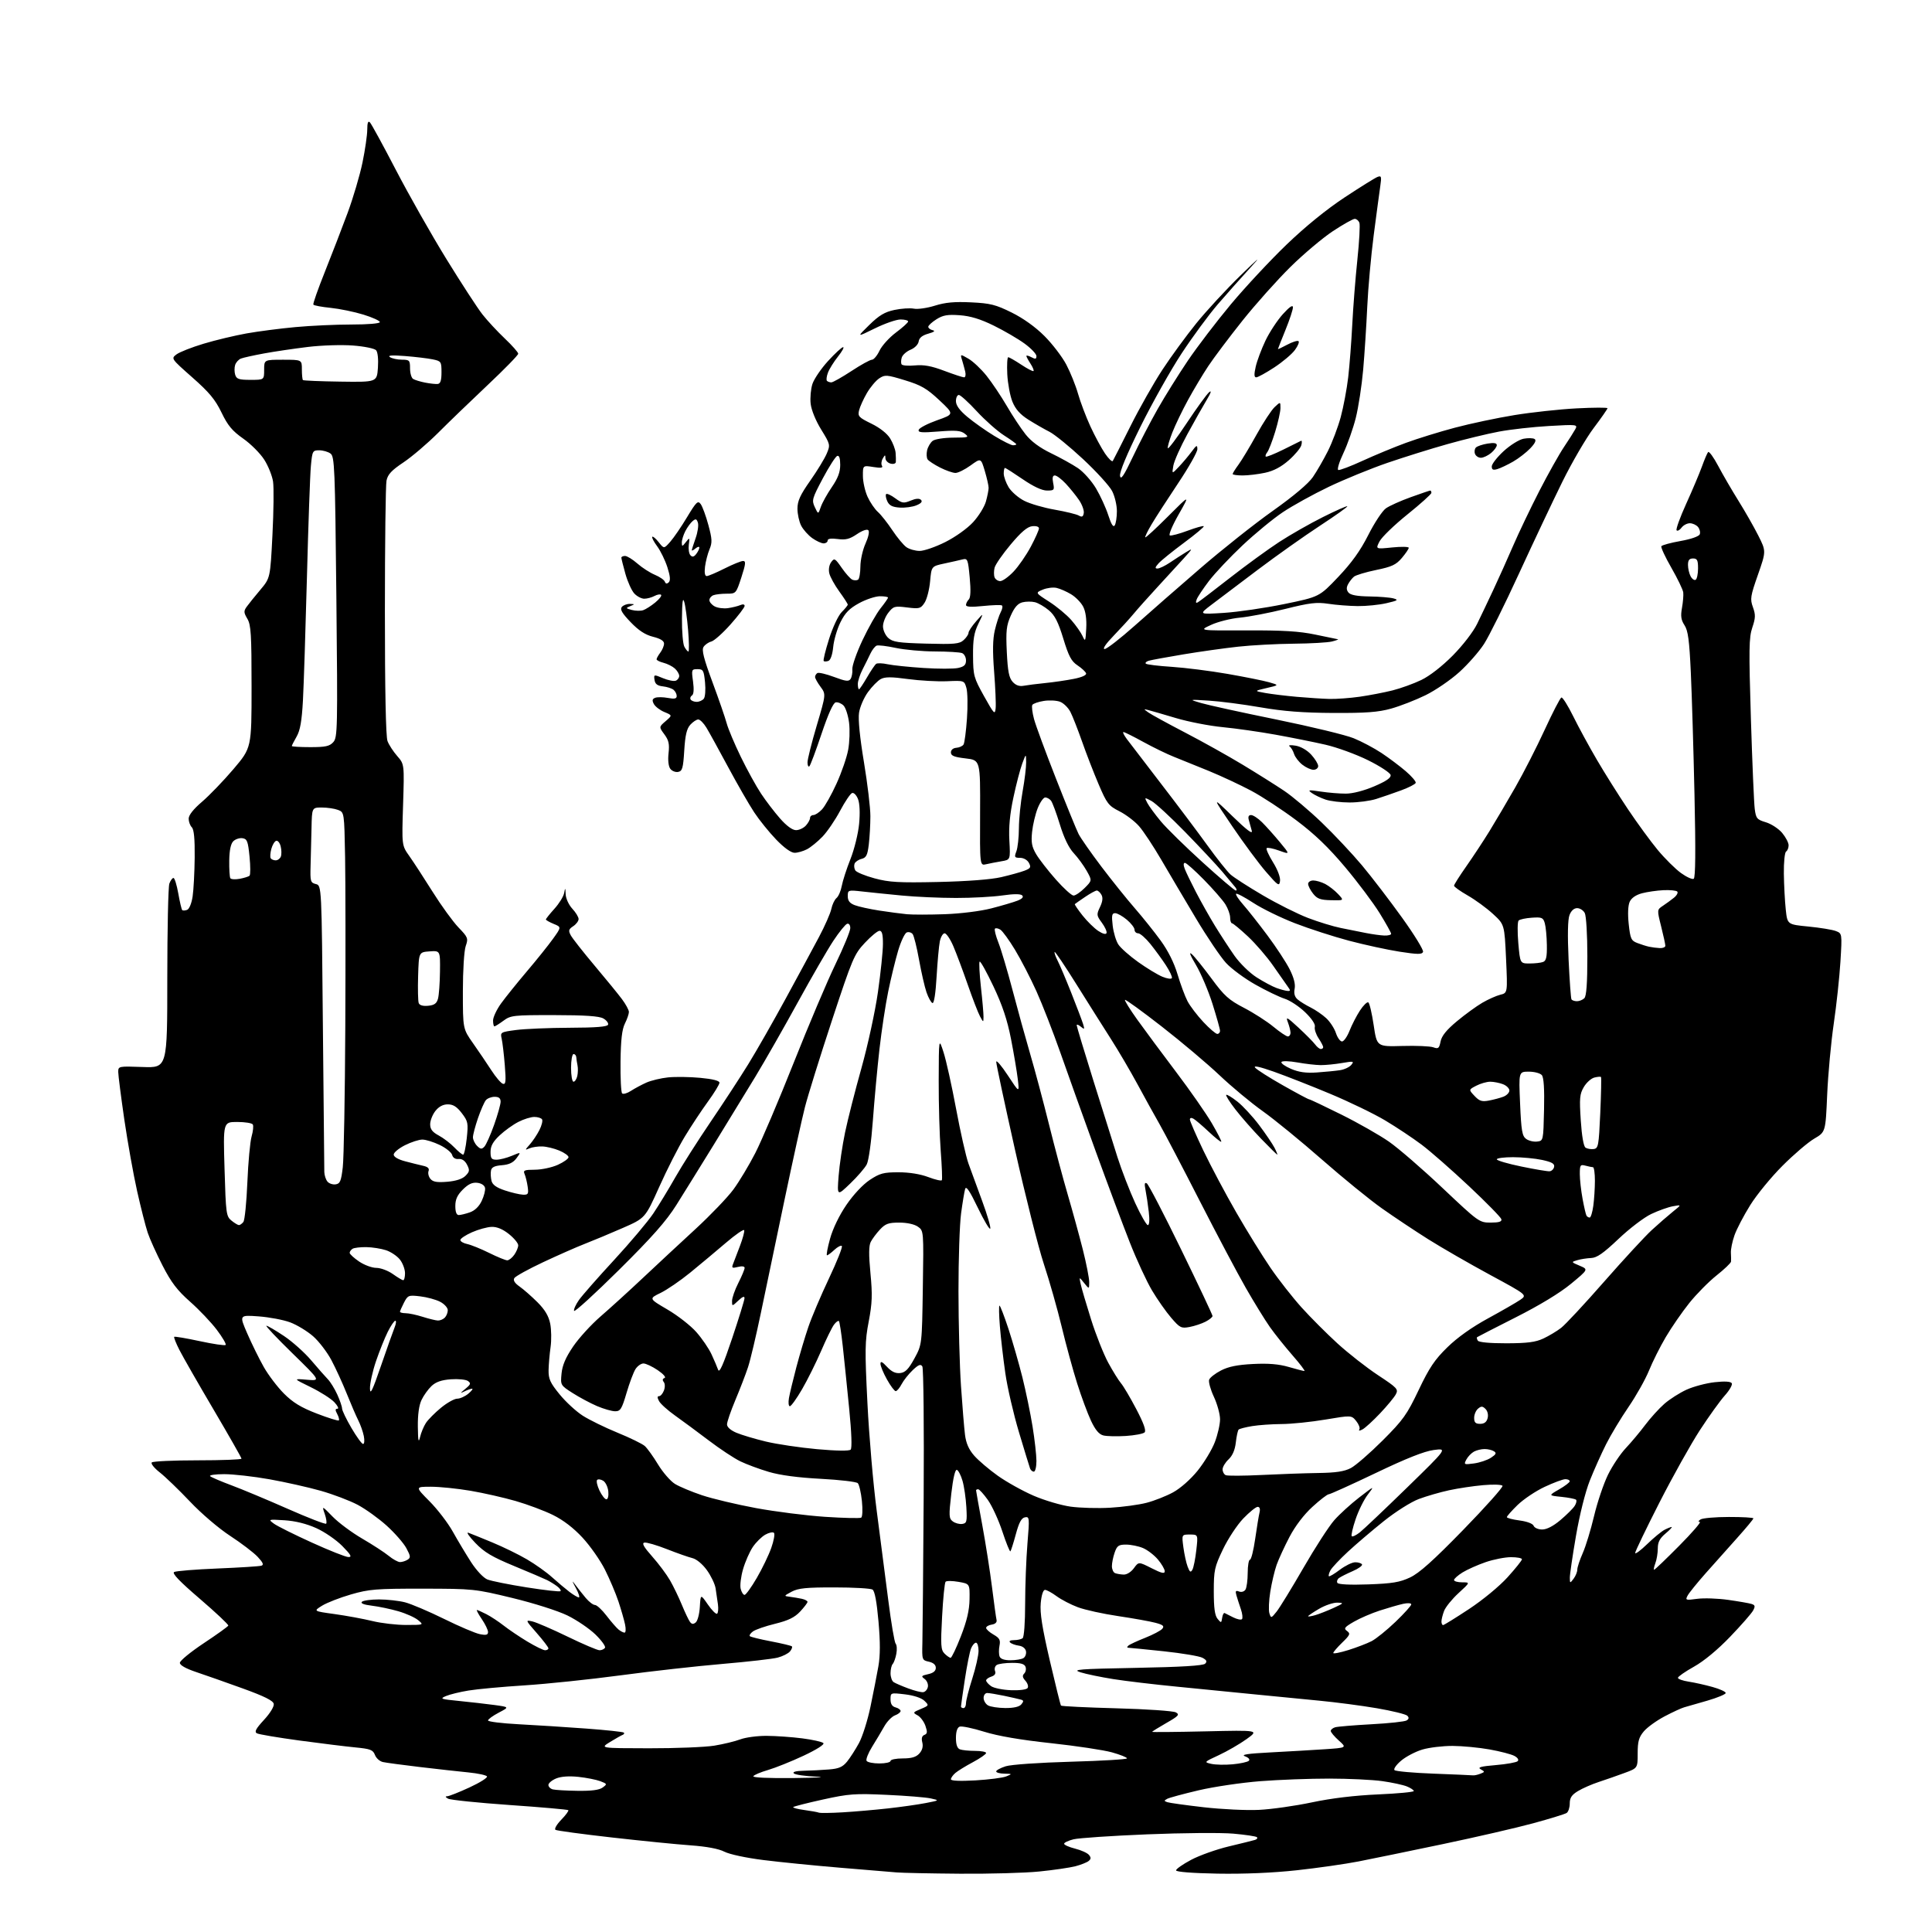 <?xml version="1.0" encoding="UTF-8" standalone="no"?>
<svg 
  version="1.1" 
  xmlns="http://www.w3.org/2000/svg" 
  xmlns:xlink="http://www.w3.org/1999/xlink" 
  xmlns:svg="http://www.w3.org/2000/svg"
  xmlns:rdf="http://www.w3.org/1999/02/22-rdf-syntax-ns#"
  xmlns:cc="http://creativecommons.org/ns#"
  xmlns:dc="http://purl.org/dc/elements/1.1/"
  viewBox="0 0 768 768"
  width="768"
  height="768"
>
<style>svg {background-color: white; }</style>"
<path stroke="none" fill="black" fill-rule="evenodd" d="M381.64,744.83C370.01,744.74 358.70,744.51 356.50,744.32C354.30,744.14 344.18,743.29 334.00,742.45C323.82,741.60 310.10,740.23 303.50,739.40C296.64,738.55 289.99,737.12 287.98,736.09C285.70,734.91 280.94,734.02 274.48,733.55C268.99,733.16 254.90,731.75 243.16,730.42C231.43,729.09 221.37,727.73 220.82,727.39C220.27,727.05 221.27,725.29 223.09,723.40C224.89,721.55 226.16,719.82 225.91,719.57C225.65,719.32 215.15,718.39 202.56,717.52C189.97,716.64 178.96,715.50 178.09,714.99C177.00,714.35 176.91,714.05 177.82,714.03C178.54,714.01 182.51,712.44 186.64,710.53C190.77,708.62 193.90,706.65 193.59,706.15C193.28,705.65 189.98,704.94 186.26,704.57C182.54,704.21 173.88,703.24 167.00,702.43C160.12,701.61 153.47,700.72 152.21,700.44C150.96,700.17 149.53,698.90 149.05,697.62C148.28,695.60 147.25,695.20 141.33,694.63C137.57,694.27 127.53,693.03 119.00,691.88C110.47,690.72 102.87,689.44 102.11,689.02C101.04,688.44 101.71,687.18 104.94,683.68C107.41,681.00 109.02,678.35 108.82,677.31C108.58,676.03 105.07,674.29 96.49,671.18C89.89,668.80 81.58,665.86 78.00,664.67C73.86,663.28 71.50,661.95 71.50,661.00C71.50,660.17 75.78,656.67 81.00,653.20C86.22,649.74 90.61,646.59 90.75,646.20C90.89,645.80 85.80,641.02 79.45,635.56C71.40,628.66 68.29,625.42 69.22,624.90C69.95,624.49 77.74,623.86 86.53,623.50C95.31,623.14 103.13,622.64 103.91,622.39C104.95,622.06 104.56,621.14 102.41,618.85C100.81,617.15 95.90,613.41 91.50,610.54C86.96,607.58 80.04,601.67 75.50,596.87C71.10,592.23 65.70,587.02 63.50,585.30C61.30,583.58 59.88,581.80 60.34,581.34C60.79,580.88 69.01,580.50 78.59,580.50C88.16,580.50 96.00,580.20 96.00,579.84C96.00,579.48 91.00,570.70 84.90,560.34C78.79,549.98 72.69,539.32 71.33,536.65C69.97,533.98 69.04,531.63 69.25,531.41C69.46,531.20 74.02,531.97 79.37,533.12C84.73,534.28 89.37,534.96 89.70,534.64C90.02,534.32 88.44,531.61 86.19,528.63C83.94,525.65 79.16,520.62 75.57,517.45C70.45,512.93 68.08,509.81 64.62,503.09C62.20,498.36 59.53,492.48 58.71,490.00C57.88,487.52 55.99,480.10 54.51,473.50C53.03,466.90 50.74,454.07 49.41,445.00C48.09,435.93 47.01,427.44 47.00,426.15C47.00,423.82 47.08,423.81 56.75,424.15C66.50,424.50 66.50,424.50 66.50,389.00C66.50,369.48 66.87,352.49 67.32,351.25C67.77,350.01 68.51,349.00 68.96,349.00C69.41,349.00 70.27,351.76 70.87,355.14C71.46,358.52 72.17,361.50 72.43,361.77C72.70,362.03 73.58,361.99 74.39,361.68C75.23,361.36 76.16,359.10 76.57,356.37C76.96,353.77 77.33,346.79 77.39,340.87C77.47,333.47 77.11,329.72 76.25,328.86C75.56,328.17 75.00,326.62 75.00,325.42C75.00,324.02 76.92,321.60 80.35,318.68C83.28,316.16 88.91,310.32 92.85,305.68C100.00,297.25 100.00,297.25 100.00,273.03C100.00,252.19 99.77,248.41 98.33,245.98C96.87,243.51 96.84,242.90 98.08,241.17C98.86,240.09 101.28,237.07 103.47,234.48C107.43,229.77 107.43,229.77 108.30,212.68C108.78,203.29 108.89,193.73 108.54,191.43C108.20,189.14 106.63,185.22 105.05,182.74C103.47,180.25 99.71,176.48 96.69,174.36C92.31,171.28 90.56,169.18 88.06,164.00C85.57,158.84 83.17,155.95 76.44,150.02C67.98,142.54 67.97,142.53 70.18,140.86C71.40,139.95 76.24,138.04 80.95,136.63C85.65,135.21 93.33,133.38 98.00,132.54C102.67,131.71 111.45,130.57 117.50,130.02C123.55,129.46 133.56,129.00 139.75,129.00C146.27,129.00 151.00,128.60 151.00,128.04C151.00,127.51 148.06,126.17 144.48,125.07C140.89,123.96 135.03,122.75 131.45,122.38C127.87,122.02 124.77,121.44 124.56,121.09C124.34,120.75 126.42,114.85 129.17,107.98C131.91,101.12 135.97,90.61 138.18,84.64C140.39,78.66 143.05,69.66 144.09,64.64C145.13,59.61 145.98,53.72 145.99,51.55C146.00,48.80 146.32,47.92 147.04,48.64C147.62,49.22 152.28,57.75 157.39,67.59C162.51,77.44 171.54,93.38 177.47,103.00C183.40,112.62 189.84,122.53 191.79,125.00C193.73,127.47 197.73,131.78 200.66,134.56C203.60,137.34 206.00,140.07 206.00,140.61C206.00,141.16 200.54,146.76 193.86,153.05C187.18,159.35 178.29,167.92 174.11,172.11C169.92,176.29 163.75,181.55 160.39,183.80C155.63,186.98 154.13,188.59 153.64,191.07C153.29,192.82 153.00,216.21 153.00,243.06C153.00,274.29 153.37,292.85 154.04,294.59C154.60,296.09 156.35,298.77 157.91,300.55C160.74,303.78 160.74,303.78 160.23,319.93C159.71,336.07 159.71,336.07 162.71,340.29C164.35,342.60 168.52,349.00 171.97,354.50C175.42,360.00 180.05,366.38 182.25,368.67C186.03,372.60 186.19,373.01 185.13,376.07C184.49,377.90 184.00,385.71 184.00,394.14C184.00,408.97 184.00,408.97 188.06,414.74C190.29,417.91 193.55,422.72 195.31,425.44C197.06,428.15 199.13,430.58 199.90,430.82C201.06,431.19 201.19,429.89 200.66,423.38C200.31,419.05 199.75,414.33 199.42,412.89C198.84,410.35 198.98,410.26 205.16,409.44C208.65,408.99 218.21,408.58 226.41,408.55C236.94,408.52 241.43,408.15 241.72,407.32C241.94,406.67 241.08,405.55 239.81,404.84C238.17,403.92 232.52,403.53 220.34,403.52C204.09,403.50 203.01,403.62 200.13,405.75C198.45,406.99 196.84,408.00 196.54,408.00C196.24,408.00 196.00,406.94 196.00,405.65C196.00,404.36 197.43,401.32 199.17,398.90C200.92,396.48 205.53,390.75 209.42,386.16C213.32,381.58 218.00,375.73 219.84,373.17C223.18,368.52 223.18,368.52 220.09,367.26C218.39,366.56 217.00,365.77 217.00,365.50C217.00,365.23 218.53,363.31 220.40,361.24C222.27,359.17 224.01,356.36 224.26,354.99C224.68,352.74 224.74,352.79 224.86,355.51C224.94,357.19 226.11,359.72 227.50,361.22C228.88,362.70 230.00,364.55 230.00,365.33C230.00,366.12 229.04,367.40 227.86,368.18C226.03,369.39 225.89,369.92 226.89,371.80C227.54,373.01 231.77,378.39 236.28,383.75C240.80,389.12 245.74,395.16 247.25,397.19C248.76,399.21 250.00,401.50 250.00,402.28C250.00,403.06 249.28,405.13 248.41,406.88C247.25,409.20 246.78,413.34 246.67,421.96C246.59,428.50 246.87,434.20 247.30,434.63C247.73,435.06 249.30,434.62 250.79,433.65C252.28,432.68 255.05,431.20 256.94,430.35C258.83,429.51 262.71,428.58 265.57,428.28C268.43,427.99 274.20,428.06 278.39,428.46C283.30,428.92 286.00,429.60 286.00,430.39C286.00,431.05 283.94,434.43 281.43,437.88C278.91,441.34 274.78,447.58 272.25,451.76C269.71,455.94 265.12,464.95 262.06,471.80C256.48,484.24 256.48,484.24 247.49,488.17C242.55,490.33 235.80,493.15 232.50,494.43C229.20,495.71 221.73,499.01 215.89,501.75C210.05,504.49 204.91,507.34 204.46,508.06C203.91,508.96 204.59,510.06 206.57,511.44C208.18,512.58 211.38,515.39 213.68,517.69C216.64,520.66 218.11,523.15 218.72,526.19C219.19,528.56 219.25,532.75 218.86,535.50C218.47,538.25 218.11,542.37 218.07,544.66C218.01,548.15 218.71,549.69 222.44,554.26C224.88,557.26 229.04,561.09 231.69,562.78C234.33,564.46 240.55,567.50 245.50,569.53C250.45,571.55 255.31,573.93 256.30,574.80C257.29,575.68 259.67,578.98 261.58,582.14C263.50,585.30 266.52,588.77 268.29,589.87C270.05,590.96 274.90,592.99 279.05,594.38C283.20,595.77 292.87,598.07 300.53,599.49C308.19,600.90 320.53,602.47 327.94,602.96C335.36,603.45 341.84,603.60 342.34,603.29C342.85,602.98 342.97,600.02 342.62,596.66C342.27,593.32 341.53,590.13 340.98,589.58C340.42,589.02 333.79,588.25 326.24,587.85C317.27,587.38 310.12,586.43 305.66,585.11C301.89,584.00 296.79,582.11 294.31,580.91C291.83,579.71 286.18,575.98 281.75,572.61C277.32,569.25 271.30,564.80 268.37,562.72C265.44,560.65 262.57,558.06 261.99,556.97C261.24,555.58 261.24,555.00 262.00,555.00C262.58,555.00 263.45,553.99 263.92,552.75C264.41,551.45 264.38,550.01 263.84,549.35C263.25,548.61 263.36,548.05 264.17,547.78C264.87,547.54 263.70,546.19 261.48,544.68C259.31,543.21 256.75,542.00 255.79,542.00C254.83,542.00 253.40,543.01 252.61,544.25C251.82,545.49 250.22,549.76 249.05,553.75C247.17,560.12 246.63,561.00 244.54,561.00C243.23,561.00 239.99,560.07 237.33,558.94C234.67,557.80 230.31,555.47 227.64,553.76C222.81,550.67 222.78,550.62 223.22,546.01C223.54,542.70 224.86,539.63 227.82,535.27C230.10,531.91 235.00,526.54 238.71,523.33C242.42,520.12 250.01,513.23 255.56,508.00C261.12,502.77 270.55,494.00 276.52,488.51C282.48,483.01 289.24,475.96 291.53,472.85C293.83,469.73 297.75,463.21 300.25,458.34C302.74,453.48 309.60,437.35 315.49,422.51C321.38,407.66 328.85,390.02 332.10,383.30C335.34,376.58 338.00,370.13 338.00,368.96C338.00,367.72 337.48,366.99 336.75,367.22C336.06,367.43 333.60,370.47 331.27,373.98C328.95,377.49 322.59,388.50 317.14,398.43C311.69,408.37 304.10,421.68 300.27,428.00C296.43,434.32 289.00,446.48 283.76,455.00C278.51,463.52 271.81,474.32 268.87,479.00C264.84,485.41 259.23,491.76 246.04,504.83C236.42,514.36 228.39,521.68 228.20,521.09C228.00,520.51 228.88,518.56 230.15,516.76C231.42,514.97 237.70,507.81 244.11,500.87C250.52,493.92 257.54,485.59 259.70,482.37C261.86,479.14 265.80,472.68 268.45,468.00C271.10,463.32 277.40,453.43 282.44,446.00C287.49,438.57 294.25,428.23 297.47,423.00C300.70,417.77 307.37,406.07 312.31,397.00C317.25,387.93 323.21,376.90 325.55,372.50C327.89,368.10 330.10,363.07 330.47,361.32C330.83,359.57 331.76,357.61 332.54,356.97C333.31,356.33 334.25,354.16 334.62,352.15C334.99,350.14 336.54,345.35 338.07,341.50C339.60,337.65 341.15,331.35 341.51,327.50C341.92,323.18 341.76,319.41 341.08,317.67C340.48,316.11 339.43,315.01 338.74,315.23C338.06,315.44 335.91,318.62 333.96,322.29C332.01,325.97 328.86,330.59 326.96,332.57C325.06,334.55 322.28,336.81 320.80,337.59C319.31,338.36 317.09,339.00 315.86,339.00C314.46,339.00 311.70,337.02 308.55,333.75C305.77,330.86 301.83,325.99 299.80,322.91C297.77,319.84 293.11,311.74 289.44,304.91C285.78,298.09 281.89,291.04 280.81,289.25C279.72,287.46 278.27,286.00 277.57,286.00C276.88,286.00 275.45,286.95 274.40,288.10C272.98,289.68 272.38,292.23 272.00,298.34C271.57,305.38 271.24,306.53 269.57,306.85C268.50,307.05 267.10,306.48 266.44,305.59C265.72,304.61 265.45,302.15 265.76,299.41C266.17,295.78 265.84,294.27 264.10,291.92C261.92,288.97 261.92,288.97 264.60,286.67C267.28,284.36 267.28,284.36 264.10,283.04C262.35,282.32 260.47,280.88 259.92,279.85C259.15,278.42 259.29,277.83 260.46,277.38C261.32,277.05 263.59,277.08 265.51,277.44C268.17,277.93 269.00,277.75 269.00,276.67C269.00,275.89 268.44,274.78 267.75,274.21C267.06,273.64 265.15,273.02 263.50,272.84C261.29,272.59 260.42,271.91 260.18,270.27C259.87,268.08 259.93,268.07 263.55,269.59C265.58,270.43 267.86,270.89 268.62,270.59C269.38,270.30 270.00,269.44 270.00,268.69C270.00,267.93 269.21,266.60 268.25,265.73C267.29,264.87 265.26,263.85 263.75,263.47C262.24,263.09 261.00,262.47 261.00,262.08C261.00,261.70 261.66,260.51 262.47,259.44C263.28,258.37 263.95,256.77 263.97,255.87C263.99,254.77 262.58,253.88 259.60,253.13C256.47,252.34 253.88,250.65 250.66,247.29C247.26,243.75 246.39,242.24 247.18,241.28C247.77,240.58 249.20,240.03 250.37,240.07C252.44,240.14 252.45,240.16 250.50,240.96C248.65,241.71 248.70,241.82 251.18,242.48C252.65,242.86 254.68,242.90 255.68,242.56C256.68,242.22 258.83,240.85 260.46,239.51C262.09,238.18 263.14,236.81 262.80,236.46C262.45,236.12 261.26,236.32 260.15,236.92C259.04,237.51 257.22,238.00 256.10,238.00C254.99,238.00 253.21,237.07 252.15,235.93C251.09,234.80 249.50,231.28 248.61,228.12C247.73,224.96 247.00,222.06 247.00,221.68C247.00,221.31 247.66,221.00 248.47,221.00C249.27,221.00 251.47,222.35 253.35,224.00C255.23,225.66 258.36,227.67 260.29,228.48C262.23,229.29 264.03,230.52 264.28,231.23C264.60,232.08 265.10,232.17 265.82,231.50C266.58,230.79 266.43,229.04 265.30,225.50C264.42,222.75 262.60,219.01 261.25,217.18C259.90,215.36 259.02,213.65 259.29,213.38C259.55,213.11 260.71,214.09 261.85,215.54C263.94,218.19 263.94,218.19 266.45,215.34C267.83,213.78 270.84,209.39 273.12,205.58C276.82,199.44 277.43,198.86 278.55,200.40C279.24,201.35 280.61,205.07 281.58,208.67C283.10,214.27 283.17,215.67 282.04,218.36C281.32,220.09 280.52,223.19 280.26,225.25C279.96,227.65 280.20,229.00 280.92,229.00C281.55,229.00 284.73,227.65 288.00,226.00C291.27,224.35 294.59,223.00 295.38,223.00C296.56,223.00 296.44,224.16 294.71,229.50C292.61,235.95 292.57,236.00 288.88,236.00C286.84,236.00 284.45,236.27 283.58,236.61C282.71,236.94 282.00,237.82 282.00,238.57C282.00,239.32 282.95,240.44 284.11,241.06C285.28,241.68 287.64,241.99 289.36,241.75C291.09,241.50 293.29,240.96 294.25,240.55C295.30,240.09 296.00,240.21 296.00,240.86C296.00,241.44 293.48,244.75 290.40,248.21C287.33,251.67 283.88,254.74 282.75,255.02C281.62,255.31 280.23,256.28 279.66,257.18C278.88,258.41 279.76,261.84 283.21,271.15C285.73,277.94 288.27,285.30 288.86,287.50C289.45,289.70 291.98,295.72 294.49,300.87C296.99,306.02 300.62,312.60 302.54,315.49C304.46,318.39 307.86,322.83 310.10,325.38C312.68,328.31 315.00,330.00 316.43,330.00C317.67,330.00 319.43,329.18 320.35,328.17C321.26,327.17 322.00,325.82 322.00,325.17C322.00,324.53 322.60,324.00 323.33,324.00C324.05,324.00 325.61,322.98 326.77,321.74C327.94,320.50 330.53,315.90 332.52,311.52C334.52,307.15 336.61,301.09 337.16,298.07C337.72,295.05 337.88,290.20 337.52,287.29C337.15,284.38 336.16,281.30 335.31,280.45C334.45,279.60 333.06,279.04 332.21,279.20C331.21,279.39 329.23,283.80 326.58,291.68C324.34,298.38 322.16,304.19 321.75,304.60C321.34,305.00 321.00,304.31 321.00,303.06C321.00,301.80 322.65,295.20 324.68,288.37C328.35,275.97 328.35,275.97 326.18,273.02C324.98,271.41 324.00,269.64 324.00,269.10C324.00,268.56 324.42,267.86 324.93,267.55C325.44,267.23 328.41,267.93 331.55,269.10C336.25,270.86 337.39,271.00 338.13,269.87C338.62,269.11 338.93,267.38 338.82,266.00C338.71,264.62 340.52,259.45 342.85,254.50C345.18,249.55 348.42,243.84 350.04,241.81C351.67,239.78 353.00,237.87 353.00,237.56C353.00,237.25 351.54,237.01 349.75,237.02C347.96,237.04 344.25,238.27 341.50,239.77C337.65,241.87 335.94,243.62 334.09,247.36C332.77,250.03 331.47,254.45 331.21,257.19C330.92,260.19 330.17,262.38 329.32,262.71C328.55,263.00 327.70,263.03 327.43,262.76C327.16,262.50 328.12,258.56 329.56,254.01C331.04,249.32 333.22,244.69 334.58,243.32C335.91,242.00 337.00,240.65 337.00,240.34C337.00,240.02 335.49,237.68 333.64,235.13C331.79,232.59 330.00,229.34 329.66,227.91C329.30,226.38 329.60,224.57 330.40,223.47C331.66,221.74 331.93,221.89 334.62,225.76C336.21,228.04 338.10,230.15 338.84,230.45C339.58,230.76 340.59,230.75 341.09,230.44C341.59,230.13 342.01,227.77 342.02,225.19C342.03,222.61 342.95,218.51 344.05,216.08C345.22,213.49 345.69,211.29 345.17,210.77C344.64,210.24 342.77,210.90 340.64,212.34C337.75,214.30 336.18,214.70 333.00,214.27C330.37,213.92 329.00,214.13 329.00,214.87C329.00,215.49 328.28,216.00 327.40,216.00C326.53,216.00 324.49,215.06 322.89,213.92C321.28,212.78 319.30,210.55 318.48,208.97C317.67,207.39 317.00,204.35 317.00,202.21C317.00,199.14 318.08,196.77 322.09,191.07C324.89,187.08 327.84,182.23 328.65,180.29C330.10,176.84 330.04,176.61 326.43,170.75C324.26,167.24 322.53,162.99 322.25,160.50C321.98,158.15 322.31,154.61 322.96,152.61C323.62,150.62 326.42,146.51 329.18,143.49C331.94,140.47 334.63,138.00 335.15,138.00C335.67,138.00 334.75,139.69 333.10,141.75C331.46,143.81 329.66,146.69 329.12,148.15C328.57,149.60 328.40,151.07 328.73,151.40C329.06,151.73 329.84,152.00 330.46,152.00C331.09,152.00 334.68,149.97 338.45,147.50C342.21,145.02 345.88,143.00 346.60,143.00C347.32,143.00 348.68,141.38 349.62,139.40C350.56,137.42 353.50,134.17 356.16,132.18C358.82,130.20 361.00,128.22 361.00,127.79C361.00,127.35 359.64,127.00 357.98,127.00C356.31,127.00 351.70,128.60 347.73,130.56C340.50,134.12 340.50,134.12 345.54,129.19C349.46,125.35 351.69,124.02 355.54,123.21C358.27,122.63 361.76,122.40 363.29,122.70C364.82,123.00 368.57,122.46 371.62,121.51C375.74,120.21 379.43,119.87 385.99,120.19C393.66,120.55 395.79,121.09 402.16,124.24C406.77,126.52 411.61,129.99 415.17,133.56C418.30,136.68 422.19,141.77 423.84,144.87C425.48,147.97 427.59,153.20 428.53,156.50C429.46,159.80 431.68,165.65 433.45,169.50C435.23,173.35 437.84,178.20 439.26,180.28C440.68,182.36 442.07,183.69 442.35,183.24C442.63,182.79 445.79,176.57 449.37,169.41C452.95,162.25 458.68,152.14 462.09,146.95C465.50,141.75 471.57,133.45 475.57,128.50C479.58,123.55 487.47,115.00 493.12,109.50C500.61,102.21 501.64,101.40 496.94,106.51C493.40,110.36 487.60,116.89 484.05,121.01C480.51,125.13 474.05,133.90 469.71,140.50C465.37,147.10 458.00,160.23 453.33,169.67C447.91,180.64 444.98,187.69 445.23,189.17C445.53,190.95 446.74,189.16 450.33,181.59C452.91,176.14 457.35,167.59 460.19,162.59C463.02,157.59 468.42,148.95 472.17,143.39C475.93,137.83 483.66,127.71 489.35,120.89C495.05,114.08 504.98,103.43 511.42,97.24C518.87,90.08 527.27,83.25 534.48,78.49C540.71,74.38 546.60,70.71 547.56,70.34C549.12,69.74 549.24,70.15 548.67,74.08C548.31,76.51 547.15,85.25 546.07,93.50C545.00,101.75 543.84,114.58 543.50,122.00C543.16,129.43 542.43,140.68 541.88,147.00C541.32,153.32 540.00,161.94 538.94,166.15C537.88,170.36 535.66,176.66 534.01,180.15C532.35,183.64 531.45,186.65 531.99,186.83C532.53,187.01 536.92,185.35 541.74,183.13C546.56,180.92 554.26,177.73 558.87,176.04C563.47,174.35 572.24,171.63 578.37,170.01C584.49,168.38 595.12,166.13 602.00,165.01C608.88,163.89 620.01,162.68 626.75,162.33C633.49,161.98 639.00,161.96 639.00,162.28C639.00,162.60 636.52,166.16 633.49,170.18C630.46,174.21 624.87,183.80 621.07,191.50C617.27,199.20 609.52,215.62 603.83,227.98C598.15,240.35 591.89,252.95 589.93,255.98C587.97,259.02 583.55,264.05 580.10,267.17C576.65,270.29 570.61,274.43 566.66,276.36C562.72,278.29 556.58,280.68 553.00,281.68C547.86,283.11 543.05,283.47 530.00,283.41C517.91,283.35 510.17,282.75 501.03,281.17C494.17,279.98 484.94,278.78 480.53,278.51C472.50,278.01 472.50,278.01 477.50,279.48C480.25,280.29 493.71,283.24 507.42,286.03C521.12,288.83 534.93,292.17 538.10,293.46C541.28,294.75 546.26,297.40 549.19,299.34C552.11,301.28 556.43,304.53 558.79,306.55C561.16,308.58 562.94,310.67 562.77,311.20C562.59,311.74 559.98,313.08 556.97,314.18C553.96,315.29 549.52,316.82 547.09,317.59C544.67,318.37 539.90,319.00 536.49,319.00C533.08,319.00 528.77,318.48 526.90,317.84C525.03,317.21 522.60,316.04 521.50,315.26C519.72,313.99 520.09,313.92 525.00,314.66C528.02,315.12 532.52,315.49 535.00,315.48C537.72,315.48 542.19,314.32 546.29,312.57C551.06,310.53 553.00,309.19 552.79,308.08C552.63,307.21 548.60,304.57 543.84,302.21C539.07,299.85 531.42,297.06 526.84,296.02C522.25,294.97 513.33,293.18 507.00,292.04C500.68,290.90 491.23,289.55 486.00,289.05C480.77,288.55 472.45,286.93 467.50,285.46C462.55,283.98 457.60,282.55 456.50,282.27C454.50,281.77 454.50,281.77 456.50,283.22C457.60,284.01 464.12,287.58 471.00,291.16C477.88,294.73 488.23,300.51 494.00,304.00C499.77,307.49 507.20,312.16 510.50,314.38C513.80,316.60 520.50,322.26 525.40,326.96C530.30,331.66 537.50,339.33 541.42,344.00C545.33,348.68 552.50,358.04 557.35,364.80C562.21,371.56 565.96,377.67 565.68,378.38C565.28,379.45 563.57,379.43 556.34,378.31C551.48,377.55 542.46,375.59 536.29,373.96C530.13,372.33 520.45,369.20 514.79,367.01C509.13,364.82 501.66,361.17 498.20,358.90C494.73,356.63 491.66,355.01 491.37,355.30C491.08,355.59 492.37,357.55 494.23,359.66C496.09,361.77 500.42,367.27 503.85,371.87C507.28,376.47 511.24,382.50 512.64,385.27C514.33,388.61 515.00,391.23 514.64,393.04C514.27,394.89 514.64,396.26 515.80,397.27C516.73,398.09 519.08,399.54 521.00,400.49C522.92,401.45 525.73,403.38 527.23,404.78C528.73,406.18 530.45,408.83 531.05,410.66C531.66,412.50 532.75,414.00 533.47,414.00C534.19,414.00 535.54,412.09 536.46,409.75C537.38,407.41 539.24,403.80 540.60,401.71C541.96,399.63 543.46,398.17 543.93,398.46C544.41,398.75 545.36,402.83 546.06,407.53C547.33,416.07 547.33,416.07 557.42,415.79C562.96,415.63 568.52,415.87 569.76,416.32C571.75,417.04 572.10,416.76 572.65,413.99C573.10,411.77 575.01,409.40 579.15,405.96C582.37,403.27 586.92,399.97 589.25,398.61C591.59,397.25 594.80,395.82 596.40,395.42C599.30,394.71 599.30,394.71 598.68,381.10C598.05,367.50 598.05,367.50 593.48,363.30C590.97,360.99 586.46,357.69 583.46,355.98C580.46,354.26 578.00,352.51 578.00,352.08C578.00,351.66 580.21,348.17 582.91,344.33C585.61,340.48 589.73,334.22 592.07,330.42C594.41,326.61 599.03,318.77 602.34,313.00C605.64,307.23 610.92,296.89 614.07,290.03C617.22,283.18 620.20,277.43 620.68,277.27C621.16,277.11 623.27,280.47 625.38,284.74C627.48,289.01 631.71,296.77 634.77,302.00C637.82,307.23 643.37,316.05 647.10,321.62C650.82,327.19 656.19,334.52 659.01,337.92C661.84,341.32 665.98,345.42 668.20,347.03C670.43,348.64 672.71,349.68 673.28,349.33C673.98,348.89 674.08,338.20 673.59,316.09C673.20,298.17 672.54,276.24 672.13,267.37C671.54,254.51 671.03,250.70 669.62,248.54C668.25,246.45 668.02,244.91 668.61,241.67C669.02,239.38 669.25,236.60 669.12,235.50C668.98,234.40 666.86,230.00 664.40,225.71C661.94,221.43 660.15,217.57 660.42,217.13C660.69,216.69 664.11,215.76 668.03,215.06C672.26,214.31 675.36,213.22 675.68,212.38C675.98,211.61 675.67,210.31 674.99,209.49C674.31,208.67 672.85,208.00 671.74,208.00C670.63,208.00 669.15,208.79 668.44,209.75C667.74,210.71 666.86,211.19 666.48,210.82C666.11,210.44 667.81,205.72 670.26,200.32C672.72,194.92 675.53,188.25 676.53,185.50C677.52,182.75 678.63,180.14 679.00,179.71C679.38,179.28 681.18,181.75 683.01,185.21C684.84,188.67 688.47,194.91 691.07,199.08C693.67,203.24 697.21,209.45 698.94,212.88C702.08,219.11 702.08,219.11 698.81,228.46C695.81,237.01 695.64,238.12 696.82,241.37C697.90,244.36 697.86,245.65 696.57,249.46C695.23,253.40 695.16,258.04 696.01,285.74C696.55,303.21 697.24,319.35 697.54,321.60C698.03,325.34 698.42,325.81 701.97,326.87C704.10,327.51 707.01,329.41 708.43,331.09C709.84,332.78 711.00,334.99 711.00,336.02C711.00,337.04 710.55,338.16 710.00,338.50C709.45,338.84 709.05,342.80 709.11,347.31C709.17,351.81 709.51,358.20 709.86,361.50C710.50,367.50 710.50,367.50 718.85,368.31C723.44,368.76 728.34,369.56 729.74,370.09C732.28,371.06 732.28,371.06 731.60,382.28C731.22,388.45 730.03,399.56 728.94,406.96C727.86,414.36 726.68,427.07 726.33,435.20C725.69,449.99 725.69,449.99 721.21,452.62C718.74,454.06 713.06,458.91 708.58,463.40C704.09,467.88 698.32,474.93 695.75,479.05C693.17,483.18 690.35,488.57 689.49,491.03C688.62,493.49 687.98,496.62 688.06,498.00C688.14,499.38 688.16,500.95 688.11,501.51C688.05,502.07 685.46,504.54 682.35,507.01C679.25,509.48 674.36,514.42 671.50,518.00C668.64,521.58 664.44,527.66 662.17,531.52C659.90,535.37 656.89,541.38 655.48,544.87C654.06,548.35 650.42,554.82 647.39,559.25C644.35,563.68 640.32,570.38 638.43,574.13C636.54,577.89 633.63,584.38 631.97,588.57C630.19,593.06 627.93,602.08 626.47,610.56C625.11,618.46 624.01,625.96 624.03,627.21C624.06,629.44 624.10,629.45 625.53,627.56C626.34,626.49 627.00,624.86 627.00,623.94C627.00,623.01 627.98,620.06 629.17,617.38C630.36,614.69 632.39,608.04 633.68,602.59C634.98,597.13 637.47,589.76 639.22,586.20C640.97,582.64 644.16,577.88 646.31,575.62C648.45,573.35 651.90,569.23 653.97,566.47C656.05,563.70 659.47,559.92 661.58,558.07C663.68,556.22 667.68,553.67 670.45,552.41C673.23,551.15 678.25,549.82 681.62,549.45C685.61,549.01 687.97,549.15 688.40,549.85C688.77,550.44 687.53,552.62 685.66,554.71C683.79,556.79 679.32,563.00 675.74,568.50C672.16,574.00 664.90,586.99 659.61,597.37C654.33,607.74 650.00,616.73 650.00,617.33C650.00,617.93 652.14,616.36 654.75,613.83C657.36,611.30 660.48,608.73 661.68,608.12C662.89,607.50 664.16,607.00 664.51,607.00C664.86,607.00 663.77,608.17 662.08,609.59C659.77,611.53 659.00,613.02 659.00,615.52C659.00,617.36 658.56,620.02 658.02,621.43C657.49,622.85 657.27,624.00 657.55,624.00C657.83,624.00 662.29,619.73 667.47,614.50C672.66,609.27 676.36,604.99 675.70,604.98C674.97,604.98 675.09,604.59 676.00,604.00C676.83,603.47 681.89,603.02 687.25,603.02C692.61,603.01 697.00,603.26 697.00,603.58C697.00,603.90 694.11,607.38 690.57,611.33C687.03,615.27 681.39,621.61 678.02,625.40C674.66,629.20 671.44,633.18 670.86,634.26C669.87,636.11 670.08,636.18 674.66,635.56C677.32,635.20 682.88,635.39 687.00,635.98C691.12,636.56 695.29,637.29 696.25,637.59C697.68,638.04 697.80,638.51 696.89,640.20C696.28,641.34 692.18,646.03 687.77,650.62C682.79,655.81 677.35,660.31 673.38,662.53C669.87,664.49 667.00,666.49 667.00,666.96C667.00,667.44 668.91,668.12 671.25,668.48C673.59,668.84 677.86,669.79 680.75,670.60C683.64,671.40 686.00,672.47 686.00,672.99C686.00,673.50 682.74,674.86 678.75,676.02C674.76,677.18 670.60,678.38 669.50,678.68C668.40,678.98 664.89,680.60 661.70,682.28C658.51,683.96 654.80,686.64 653.45,688.24C651.46,690.61 651.00,692.26 651.00,697.00C651.00,702.86 651.00,702.86 645.75,704.79C642.86,705.86 638.25,707.47 635.50,708.37C632.75,709.27 629.04,710.90 627.25,711.99C624.76,713.50 624.00,714.67 624.00,716.93C624.00,718.55 623.44,720.25 622.75,720.69C622.06,721.14 616.10,722.97 609.50,724.77C602.90,726.57 586.70,730.30 573.50,733.07C560.30,735.84 545.23,738.94 540.00,739.96C534.77,740.98 523.75,742.56 515.50,743.46C505.95,744.50 494.50,744.98 484.00,744.80C473.86,744.61 467.50,744.11 467.50,743.50C467.50,742.95 470.20,741.06 473.50,739.31C476.80,737.55 483.55,735.15 488.50,733.97C493.45,732.79 498.13,731.63 498.89,731.39C499.66,731.15 500.00,730.67 499.65,730.31C499.30,729.96 495.07,729.33 490.25,728.90C485.44,728.48 470.02,728.60 456.00,729.18C441.98,729.75 428.81,730.64 426.75,731.15C424.69,731.66 423.00,732.46 423.00,732.92C423.00,733.38 424.96,734.26 427.36,734.86C429.76,735.46 432.24,736.58 432.87,737.35C433.75,738.40 433.72,738.98 432.76,739.77C432.07,740.34 429.70,741.28 427.50,741.86C425.30,742.43 418.84,743.38 413.14,743.95C407.45,744.53 393.27,744.92 381.64,744.83zM335.00,720.43C339.68,720.16 347.77,719.45 353.00,718.87C358.23,718.29 364.98,717.33 368.00,716.74C373.50,715.67 373.50,715.67 370.00,714.90C368.07,714.47 360.20,713.83 352.50,713.48C339.83,712.89 337.43,713.07 327.17,715.33C320.94,716.70 315.61,718.06 315.33,718.34C315.05,718.62 317.00,719.14 319.66,719.50C322.32,719.86 324.95,720.33 325.50,720.55C326.05,720.77 330.32,720.71 335.00,720.43zM500.50,719.45C505.45,719.21 514.90,717.87 521.50,716.47C529.30,714.82 538.49,713.72 547.75,713.31C555.59,712.97 562.00,712.36 562.00,711.97C562.00,711.57 560.76,710.74 559.25,710.13C557.74,709.52 553.35,708.57 549.50,708.03C545.65,707.48 536.18,707.03 528.45,707.02C520.72,707.01 508.35,707.47 500.95,708.05C493.55,708.63 482.55,710.25 476.50,711.67C470.45,713.09 464.82,714.61 464.00,715.05C462.67,715.78 462.67,715.92 464.00,716.39C464.82,716.68 471.35,717.59 478.50,718.41C485.65,719.23 495.55,719.70 500.50,719.45zM229.56,711.88C235.12,711.96 238.22,711.56 239.56,710.57C241.43,709.20 241.39,709.11 238.60,708.04C237.01,707.44 233.09,706.67 229.90,706.33C226.16,705.94 222.99,706.17 221.04,706.98C219.37,707.68 218.00,708.83 218.00,709.55C218.00,710.27 218.79,711.06 219.75,711.31C220.71,711.56 225.13,711.82 229.56,711.88zM387.75,707.73C393.11,707.42 398.62,706.71 400.00,706.15C402.45,705.15 402.44,705.13 399.25,705.06C397.46,705.03 396.00,704.63 396.00,704.17C396.00,703.71 397.69,702.79 399.75,702.13C401.90,701.44 412.98,700.67 425.75,700.31C437.99,699.97 448.00,699.37 448.00,698.98C448.00,698.58 445.31,697.51 442.03,696.59C438.74,695.67 427.83,694.03 417.78,692.94C405.67,691.64 396.71,690.10 391.22,688.39C386.67,686.97 382.29,686.06 381.47,686.37C380.52,686.74 380.00,688.33 380.00,690.86C380.00,693.52 380.51,694.98 381.58,695.39C382.45,695.73 385.15,696.00 387.58,696.00C390.01,696.00 392.00,696.38 392.00,696.84C392.00,697.30 389.64,698.94 386.75,700.49C383.86,702.03 380.71,703.97 379.75,704.80C378.79,705.63 378.00,706.76 378.00,707.30C378.00,707.92 381.60,708.08 387.75,707.73zM315.69,706.80C324.94,706.69 328.90,706.44 324.50,706.25C320.11,706.06 316.08,705.48 315.55,704.95C314.95,704.35 316.41,703.96 319.55,703.90C322.27,703.84 326.75,703.62 329.50,703.39C333.45,703.08 334.96,702.42 336.71,700.28C337.92,698.80 340.05,695.48 341.45,692.91C342.85,690.35 344.91,683.81 346.04,678.38C347.17,672.94 348.58,665.75 349.17,662.39C349.93,658.09 349.94,652.82 349.21,644.51C348.52,636.73 347.72,632.44 346.84,631.88C346.10,631.41 339.29,631.02 331.70,631.02C320.53,631.00 317.29,631.33 314.70,632.72C311.53,634.42 311.53,634.45 314.00,634.75C315.38,634.92 317.51,635.28 318.75,635.55C319.99,635.82 321.00,636.37 321.00,636.77C320.99,637.17 319.67,638.91 318.06,640.63C315.86,642.97 313.37,644.18 308.13,645.47C304.28,646.41 300.32,647.78 299.32,648.51C298.32,649.24 297.76,650.09 298.07,650.40C298.38,650.71 302.15,651.64 306.46,652.46C310.77,653.29 314.52,654.18 314.79,654.46C315.06,654.73 314.72,655.63 314.03,656.47C313.33,657.30 311.13,658.41 309.13,658.93C307.14,659.45 297.29,660.57 287.25,661.43C277.21,662.28 258.99,664.32 246.75,665.96C234.51,667.60 217.30,669.40 208.50,669.96C199.70,670.52 189.69,671.44 186.26,672.01C182.83,672.57 178.78,673.56 177.26,674.21C174.73,675.28 175.17,675.44 182.50,676.16C186.90,676.60 193.20,677.32 196.50,677.76C202.50,678.58 202.50,678.58 198.25,680.81C195.91,682.04 194.00,683.43 194.00,683.91C194.00,684.39 199.51,685.07 206.25,685.42C212.99,685.77 225.03,686.54 233.00,687.13C240.97,687.72 247.72,688.44 248.00,688.74C248.28,689.03 248.05,689.44 247.50,689.64C246.95,689.85 244.70,691.12 242.50,692.47C238.50,694.94 238.50,694.94 257.92,694.97C268.60,694.99 280.30,694.52 283.92,693.93C287.54,693.34 292.20,692.21 294.27,691.43C296.34,690.64 301.07,690.01 304.77,690.03C308.47,690.05 314.85,690.50 318.95,691.03C323.04,691.56 326.80,692.40 327.30,692.90C327.84,693.44 324.66,695.47 319.40,697.94C314.55,700.21 308.21,702.75 305.31,703.60C302.41,704.44 299.78,705.55 299.46,706.07C299.11,706.63 305.47,706.92 315.69,706.80zM585.50,705.73C586.05,705.80 587.38,705.52 588.46,705.09C590.31,704.37 590.32,704.28 588.61,703.32C587.22,702.54 588.60,702.16 594.61,701.65C598.90,701.29 602.82,700.58 603.31,700.09C603.85,699.55 603.31,698.70 601.97,697.99C600.74,697.33 596.31,696.18 592.12,695.43C587.93,694.68 581.32,694.05 577.43,694.03C573.54,694.02 568.14,694.66 565.43,695.47C562.72,696.27 558.92,698.25 557.00,699.87C555.08,701.48 553.87,703.19 554.33,703.65C554.79,704.12 561.76,704.75 569.83,705.05C577.90,705.36 584.95,705.66 585.50,705.73zM490.00,701.34C493.02,701.06 495.91,700.43 496.42,699.95C496.97,699.42 496.36,698.70 494.92,698.16C493.16,697.50 495.89,697.08 505.00,696.61C511.88,696.25 521.53,695.69 526.45,695.36C535.41,694.76 535.41,694.76 532.20,691.89C530.44,690.32 529.00,688.60 529.00,688.08C529.00,687.56 529.79,686.90 530.75,686.62C531.71,686.34 538.19,685.80 545.15,685.42C552.11,685.05 558.41,684.37 559.14,683.91C560.09,683.32 560.17,682.77 559.42,682.02C558.83,681.43 553.38,680.09 547.31,679.05C541.24,678.01 530.92,676.66 524.39,676.04C517.85,675.43 506.20,674.29 498.50,673.51C490.80,672.72 477.07,671.37 468.00,670.49C458.93,669.61 447.45,668.25 442.50,667.46C437.55,666.67 431.70,665.46 429.50,664.76C425.99,663.65 428.69,663.44 451.70,663.00C469.60,662.66 478.27,662.13 479.06,661.34C479.93,660.47 479.67,659.90 477.99,658.99C476.76,658.34 469.85,657.18 462.63,656.41C455.41,655.65 449.07,655.02 448.55,655.01C447.95,655.00 447.95,654.69 448.55,654.16C449.07,653.69 452.07,652.30 455.21,651.06C458.35,649.81 461.42,648.20 462.03,647.46C462.92,646.39 462.36,645.90 459.32,645.09C457.22,644.52 450.56,643.33 444.53,642.43C438.49,641.54 431.27,639.95 428.47,638.90C425.68,637.86 421.87,635.88 420.00,634.50C418.14,633.13 416.07,632.00 415.40,632.00C414.67,632.00 414.00,634.08 413.71,637.25C413.35,641.16 414.26,646.95 417.29,660.00C419.53,669.62 421.54,677.73 421.76,678.00C421.98,678.27 431.93,678.76 443.87,679.08C455.81,679.40 466.40,680.13 467.41,680.69C469.01,681.59 468.53,682.12 463.62,684.93C460.53,686.70 458.00,688.28 458.00,688.44C458.00,688.59 467.56,688.51 479.25,688.24C500.50,687.75 500.50,687.75 495.50,691.34C492.75,693.31 487.80,696.17 484.50,697.70C478.58,700.44 478.54,700.49 481.50,701.16C483.15,701.54 486.98,701.62 490.00,701.34zM349.56,701.00C352.00,701.00 354.00,700.55 354.00,700.00C354.00,699.45 356.18,699.00 358.85,699.00C362.39,699.00 364.17,698.47 365.46,697.04C366.64,695.74 367.03,694.26 366.63,692.64C366.21,691.00 366.49,690.03 367.47,689.65C368.64,689.20 368.72,688.49 367.86,686.02C367.27,684.34 365.86,682.46 364.73,681.86C362.78,680.81 362.85,680.68 366.03,679.35C369.33,677.96 369.35,677.91 367.44,676.07C366.26,674.94 363.24,673.95 359.75,673.53C354.02,672.86 354.00,672.86 354.00,675.52C354.00,677.35 354.63,678.35 356.00,678.71C357.10,679.00 358.00,679.65 358.00,680.15C358.00,680.65 356.99,681.44 355.76,681.89C354.53,682.35 352.61,684.32 351.51,686.27C350.40,688.23 348.23,691.88 346.67,694.38C345.12,696.89 344.13,699.40 344.48,699.97C344.83,700.54 347.12,701.00 349.56,701.00zM383.00,679.00C383.55,679.00 384.00,678.12 384.00,677.04C384.00,675.96 385.12,671.57 386.49,667.29C387.86,663.00 388.98,658.04 388.99,656.25C388.99,654.46 388.54,653.00 387.98,653.00C387.42,653.00 386.53,654.01 386.02,655.25C385.50,656.49 384.38,662.05 383.54,667.62C382.69,673.18 382.00,678.02 382.00,678.37C382.00,678.72 382.45,679.00 383.00,679.00zM399.63,678.97C402.98,678.99 405.18,678.48 405.99,677.51C406.98,676.32 406.95,675.94 405.86,675.63C405.11,675.41 402.10,674.73 399.17,674.11C396.24,673.50 393.21,673.00 392.42,673.00C391.64,673.00 391.00,673.88 391.00,674.95C391.00,676.02 391.79,677.36 392.75,677.92C393.71,678.48 396.81,678.95 399.63,678.97zM366.99,672.66C367.81,672.56 368.64,671.61 368.85,670.55C369.05,669.50 368.47,668.08 367.55,667.41C366.07,666.33 366.23,666.11 368.94,665.51C371.00,665.06 372.00,664.24 372.00,663.00C372.00,661.80 371.03,660.95 369.24,660.55C366.54,659.96 366.49,659.81 366.66,653.22C366.76,649.53 366.99,623.55 367.17,595.50C367.35,567.45 367.11,543.90 366.64,543.17C365.97,542.13 365.12,542.47 362.80,544.67C361.16,546.23 359.18,548.74 358.39,550.25C357.60,551.76 356.55,553.00 356.06,553.00C355.57,553.00 354.01,550.92 352.59,548.37C351.16,545.83 350.00,543.02 350.00,542.13C350.00,540.95 350.70,541.27 352.59,543.32C354.43,545.29 355.97,546.02 357.84,545.81C359.90,545.57 361.17,544.26 363.50,540.00C366.50,534.50 366.50,534.50 366.84,511.87C367.19,489.24 367.19,489.24 364.87,487.62C363.47,486.64 360.54,486.00 357.46,486.00C353.20,486.00 351.96,486.45 349.81,488.75C348.40,490.26 346.75,492.47 346.14,493.66C345.35,495.20 345.31,498.76 346.02,506.16C346.84,514.72 346.72,518.01 345.33,525.31C343.81,533.21 343.76,536.56 344.82,557.81C345.47,570.84 347.12,590.05 348.50,600.50C349.87,610.95 351.93,626.92 353.09,636.00C354.24,645.08 355.57,652.90 356.04,653.40C356.51,653.89 356.63,655.69 356.31,657.40C356.00,659.10 355.35,660.93 354.87,661.45C354.39,661.97 354.00,663.63 354.00,665.14C354.00,666.65 354.56,668.24 355.25,668.68C355.94,669.12 358.52,670.24 361.00,671.16C363.48,672.09 366.17,672.77 366.99,672.66zM401.90,671.88C405.39,672.01 408.10,671.64 408.51,670.99C408.89,670.37 408.48,669.09 407.61,668.12C406.44,666.83 406.32,666.08 407.15,665.25C407.76,664.64 407.99,663.43 407.66,662.57C407.23,661.44 405.71,661.00 402.28,661.02C399.65,661.02 396.92,661.40 396.22,661.85C395.51,662.29 395.21,663.37 395.54,664.24C395.94,665.28 395.44,666.04 394.07,666.48C392.93,666.84 392.00,667.53 392.00,668.01C392.00,668.49 392.89,669.51 393.99,670.28C395.08,671.04 398.64,671.77 401.90,671.88zM401.72,659.98C403.80,659.98 406.11,659.58 406.85,659.11C407.59,658.64 408.04,657.41 407.84,656.38C407.63,655.26 406.47,654.36 404.99,654.17C403.62,653.98 402.07,653.42 401.55,652.92C400.97,652.35 401.54,651.99 403.05,651.98C404.40,651.98 405.95,651.64 406.50,651.23C407.08,650.81 407.51,644.99 407.51,637.50C407.52,630.35 407.93,619.62 408.42,613.65C409.28,603.28 409.23,602.81 407.42,603.16C406.03,603.42 405.06,605.24 403.81,609.88C402.86,613.38 401.89,616.44 401.65,616.68C401.41,616.93 399.97,613.39 398.46,608.81C396.95,604.24 394.35,598.59 392.69,596.25C391.02,593.91 389.29,592.00 388.83,592.00C388.37,592.00 388.00,592.20 388.00,592.43C388.00,592.67 389.11,598.86 390.46,606.18C391.81,613.51 393.56,624.67 394.35,631.00C395.14,637.33 395.95,643.16 396.15,643.98C396.36,644.88 395.63,645.59 394.25,645.80C393.01,645.98 392.00,646.58 392.00,647.12C392.00,647.65 393.32,648.85 394.93,649.77C397.35,651.16 397.76,651.93 397.31,654.20C397.01,655.70 397.03,657.63 397.35,658.47C397.74,659.47 399.24,659.99 401.72,659.98zM377.89,659.00C378.30,659.00 380.14,655.14 381.98,650.41C384.37,644.25 385.34,640.10 385.41,635.71C385.50,629.59 385.50,629.59 381.03,628.81C378.58,628.38 376.26,628.36 375.88,628.77C375.51,629.17 374.88,635.38 374.50,642.58C373.88,654.07 374.00,655.86 375.47,657.33C376.39,658.25 377.48,659.00 377.89,659.00zM535.99,655.93C539.28,654.90 543.45,653.30 545.24,652.38C547.03,651.45 551.31,647.99 554.75,644.69C558.19,641.39 561.00,638.27 561.00,637.76C561.00,637.24 559.58,637.15 557.77,637.55C555.99,637.94 551.83,639.14 548.52,640.21C545.21,641.28 540.55,643.29 538.18,644.67C534.43,646.84 534.07,647.33 535.47,648.35C536.89,649.39 536.67,649.93 533.54,652.96C531.59,654.85 530.00,656.71 530.00,657.09C530.00,657.48 532.70,656.95 535.99,655.93zM216.69,656.00C217.41,656.00 218.00,655.65 218.00,655.23C218.00,654.81 215.92,652.09 213.38,649.18C208.83,643.99 208.80,643.91 211.63,644.54C213.21,644.90 219.51,647.62 225.63,650.59C231.76,653.57 237.47,656.00 238.33,656.00C239.18,656.00 240.16,655.56 240.49,655.01C240.83,654.47 239.12,652.10 236.70,649.74C234.27,647.39 229.26,643.98 225.55,642.17C221.73,640.31 212.24,637.30 203.66,635.22C188.76,631.61 188.15,631.55 168.00,631.52C149.51,631.50 146.72,631.73 139.52,633.81C135.13,635.08 129.97,637.09 128.04,638.28C124.54,640.45 124.54,640.45 133.02,641.62C137.68,642.27 144.43,643.51 148.00,644.38C151.57,645.26 157.65,645.96 161.50,645.95C168.50,645.93 168.50,645.93 166.21,644.03C164.96,642.98 161.42,641.39 158.35,640.50C155.29,639.61 150.55,638.62 147.83,638.29C144.70,637.92 143.24,637.36 143.85,636.75C144.37,636.23 147.44,635.80 150.67,635.80C153.90,635.80 158.56,636.32 161.02,636.95C163.48,637.59 170.45,640.55 176.50,643.53C182.55,646.52 188.96,649.25 190.75,649.60C193.25,650.10 194.00,649.91 194.00,648.76C194.00,647.95 192.89,645.64 191.53,643.64C190.17,641.64 189.29,640.00 189.58,640.00C189.87,640.00 191.54,640.74 193.30,641.64C195.06,642.54 198.16,644.58 200.19,646.17C202.22,647.77 206.47,650.63 209.63,652.54C212.80,654.44 215.97,656.00 216.69,656.00zM248.27,649.00C248.76,649.00 248.85,647.54 248.47,645.75C248.10,643.96 246.91,639.85 245.84,636.61C244.76,633.37 242.35,627.68 240.48,623.96C238.60,620.23 234.60,614.52 231.57,611.25C227.99,607.38 223.88,604.23 219.79,602.22C216.33,600.52 209.68,598.03 205.00,596.68C200.32,595.33 192.26,593.50 187.07,592.61C181.89,591.73 174.80,591.00 171.32,591.00C165.00,591.00 165.00,591.00 170.75,596.79C173.91,599.97 178.07,605.40 180.00,608.86C181.93,612.32 185.19,617.76 187.25,620.96C189.41,624.30 192.17,627.23 193.75,627.87C195.26,628.47 202.30,629.89 209.39,631.01C216.48,632.13 222.52,632.81 222.82,632.51C223.11,632.22 222.49,631.33 221.43,630.55C220.37,629.76 218.60,628.67 217.50,628.12C216.40,627.57 210.53,625.07 204.45,622.55C195.61,618.90 192.51,617.05 188.95,613.34C186.50,610.80 185.25,608.97 186.17,609.29C187.10,609.62 191.37,611.34 195.67,613.13C199.98,614.91 206.18,617.94 209.45,619.86C212.73,621.77 217.23,624.97 219.45,626.98C221.68,628.98 224.80,631.60 226.38,632.81C227.97,634.01 229.64,635.00 230.10,635.00C230.56,635.00 230.02,633.31 228.90,631.25C227.32,628.33 227.27,628.04 228.68,629.96C229.68,631.31 231.55,633.67 232.84,635.21C234.13,636.74 235.77,638.00 236.50,638.00C237.23,638.00 239.30,639.91 241.09,642.25C242.88,644.59 245.03,647.06 245.86,647.75C246.70,648.44 247.78,649.00 248.27,649.00zM276.58,644.93C277.31,644.33 278.04,641.54 278.20,638.74C278.50,633.64 278.50,633.64 281.37,637.80C282.95,640.09 284.60,641.75 285.04,641.48C285.47,641.21 285.63,639.53 285.39,637.75C285.16,635.96 284.74,633.09 284.46,631.37C284.18,629.65 282.62,626.39 280.99,624.14C279.25,621.74 276.87,619.77 275.26,619.38C273.74,619.01 269.17,617.41 265.11,615.81C261.04,614.21 257.02,613.04 256.17,613.21C255.04,613.42 255.88,614.92 259.24,618.71C261.79,621.57 264.98,625.85 266.34,628.21C267.70,630.57 269.83,634.98 271.07,638.00C272.32,641.02 273.77,644.07 274.30,644.76C275.01,645.69 275.62,645.73 276.58,644.93zM573.65,646.00C574.00,646.00 578.63,643.14 583.93,639.64C589.45,636.00 596.02,630.58 599.29,626.97C602.43,623.50 605.00,620.29 605.00,619.83C605.00,619.37 603.05,619.00 600.66,619.00C598.27,619.00 593.72,619.89 590.56,620.98C587.39,622.07 583.27,623.91 581.40,625.06C579.53,626.22 578.00,627.58 578.00,628.08C578.00,628.59 579.45,629.00 581.23,629.00C584.46,629.00 584.46,629.00 579.78,633.29C577.21,635.65 574.64,638.83 574.05,640.36C573.47,641.88 573.00,643.78 573.00,644.57C573.00,645.35 573.29,646.00 573.65,646.00zM485.83,643.11C486.01,641.88 486.46,641.04 486.83,641.22C487.20,641.41 488.74,642.19 490.25,642.94C491.77,643.70 493.32,644.02 493.70,643.64C494.07,643.26 493.89,641.50 493.28,639.72C492.67,637.95 491.88,635.49 491.52,634.26C490.99,632.44 491.19,632.14 492.54,632.65C493.49,633.02 494.58,632.69 495.09,631.90C495.57,631.13 495.98,628.14 495.98,625.25C495.99,622.36 496.40,620.00 496.88,620.00C497.37,620.00 498.30,616.29 498.95,611.75C499.60,607.21 500.38,602.49 500.68,601.25C501.02,599.81 500.76,599.00 499.94,599.00C499.23,599.00 496.66,601.09 494.21,603.64C491.77,606.19 488.14,611.70 486.14,615.89C482.78,622.92 482.50,624.20 482.50,632.60C482.50,639.21 482.91,642.19 484.00,643.51C485.43,645.25 485.51,645.23 485.83,643.11zM507.49,640.62C508.71,639.08 513.49,631.29 518.11,623.29C522.72,615.29 528.23,606.77 530.35,604.35C532.47,601.93 536.97,597.84 540.34,595.24C546.46,590.53 546.46,590.53 543.71,594.14C542.19,596.12 540.01,600.53 538.87,603.93C537.72,607.33 537.03,610.36 537.34,610.67C537.64,610.98 539.09,610.29 540.54,609.15C542.00,608.00 550.43,600.01 559.28,591.38C575.38,575.69 575.38,575.69 569.94,576.40C566.19,576.89 559.00,579.74 546.85,585.56C537.14,590.20 528.73,594.00 528.18,594.00C527.62,594.00 524.71,596.24 521.72,598.98C518.33,602.07 514.89,606.59 512.61,610.92C510.60,614.75 508.29,619.77 507.47,622.07C506.66,624.38 505.53,629.17 504.96,632.73C504.39,636.29 504.23,640.15 504.60,641.30C505.24,643.34 505.33,643.32 507.49,640.62zM522.79,642.06C524.32,641.62 527.58,640.34 530.04,639.22C534.26,637.28 534.34,637.16 531.59,637.08C529.99,637.04 526.72,638.14 524.34,639.54C521.95,640.94 520.00,642.26 520.00,642.47C520.00,642.69 521.25,642.50 522.79,642.06zM295.97,634.00C296.49,634.00 298.68,630.96 300.84,627.25C303.00,623.54 305.59,618.16 306.60,615.30C307.61,612.44 308.09,609.75 307.66,609.33C307.23,608.90 305.68,609.23 304.22,610.05C302.75,610.88 300.51,613.09 299.25,614.96C297.98,616.84 296.24,620.80 295.38,623.76C294.52,626.72 294.09,630.23 294.43,631.57C294.76,632.91 295.46,634.00 295.97,634.00zM543.90,629.82C553.43,629.48 556.42,628.99 560.51,627.07C564.19,625.34 569.73,620.38 581.67,608.13C590.56,599.00 597.58,591.13 597.27,590.63C596.97,590.13 593.53,590.01 589.61,590.37C585.70,590.71 579.58,591.63 576.00,592.41C572.42,593.18 567.02,594.75 563.98,595.89C560.88,597.06 554.79,600.91 550.09,604.67C545.49,608.35 539.06,613.83 535.82,616.83C532.57,619.84 529.44,623.17 528.87,624.23C528.30,625.30 528.02,626.36 528.25,626.58C528.47,626.81 530.42,625.65 532.58,624.02C534.74,622.39 537.49,621.04 538.69,621.03C539.90,621.01 541.12,621.39 541.41,621.86C541.71,622.33 540.05,623.54 537.72,624.55C535.40,625.56 532.94,626.80 532.26,627.30C531.58,627.81 531.30,628.68 531.64,629.23C532.03,629.85 536.72,630.08 543.90,629.82zM446.67,625.92C447.91,625.97 449.64,624.89 450.73,623.39C452.63,620.78 452.63,620.78 457.82,623.41C461.78,625.42 463.00,625.69 463.00,624.59C463.00,623.80 461.78,621.71 460.30,619.94C458.81,618.17 456.12,616.11 454.33,615.36C452.53,614.61 449.52,614.00 447.63,614.00C444.68,614.00 444.04,614.44 443.10,617.15C442.49,618.88 442.00,621.32 442.00,622.57C442.00,623.81 442.56,625.06 443.25,625.34C443.94,625.62 445.47,625.88 446.67,625.92zM474.00,623.97C474.47,623.13 475.17,619.64 475.55,616.22C476.26,610.00 476.26,610.00 473.00,610.00C469.74,610.00 469.74,610.00 470.41,615.04C470.78,617.81 471.54,621.30 472.11,622.79C472.94,624.98 473.31,625.21 474.00,623.97zM159.00,620.95C159.82,620.96 161.17,620.54 162.00,620.02C163.30,619.20 163.24,618.61 161.53,615.42C160.45,613.41 156.94,609.40 153.74,606.50C150.54,603.61 145.35,599.87 142.21,598.20C139.07,596.53 132.45,594.02 127.50,592.61C122.55,591.21 113.36,589.15 107.08,588.03C100.79,586.91 92.71,586.00 89.13,586.00C85.54,586.00 83.03,586.37 83.55,586.82C84.07,587.27 87.88,588.89 92.00,590.43C96.12,591.96 106.15,596.15 114.28,599.74C122.41,603.33 129.32,606.01 129.65,605.69C129.97,605.37 129.72,603.62 129.09,601.80C127.95,598.50 127.95,598.50 132.21,602.87C134.55,605.28 139.85,609.22 143.98,611.62C148.12,614.03 152.85,617.11 154.50,618.46C156.15,619.82 158.18,620.94 159.00,620.95zM138.46,618.95C140.02,618.99 139.55,618.11 136.08,614.58C133.68,612.14 129.03,608.94 125.71,607.45C121.79,605.69 117.37,604.60 113.09,604.33C106.60,603.93 106.54,603.95 108.89,605.68C110.21,606.65 116.96,610.01 123.89,613.16C130.83,616.32 137.38,618.92 138.46,618.95zM613.04,608.00C614.85,608.00 617.46,606.65 620.30,604.25C622.74,602.19 625.28,599.67 625.94,598.65C626.60,597.64 626.85,596.52 626.51,596.17C626.16,595.83 623.54,595.31 620.69,595.02C615.50,594.50 615.50,594.50 619.75,592.06C622.09,590.73 624.00,589.26 624.00,588.82C624.00,588.37 623.21,588.00 622.25,588.00C621.29,588.00 617.58,589.38 614.00,591.06C610.42,592.74 605.59,595.99 603.25,598.27C600.91,600.55 599.00,602.71 599.00,603.08C599.00,603.44 601.27,604.04 604.05,604.41C607.05,604.81 609.32,605.67 609.65,606.54C609.96,607.34 611.49,608.00 613.04,608.00zM382.49,605.79C384.31,605.53 384.47,604.89 384.14,599.10C383.94,595.57 383.26,590.88 382.62,588.67C381.98,586.46 380.97,584.49 380.37,584.29C379.69,584.06 378.87,587.56 378.16,593.71C377.14,602.60 377.20,603.62 378.76,604.79C379.71,605.50 381.39,605.95 382.49,605.79zM441.36,599.34C446.24,599.06 452.73,598.18 455.79,597.38C458.85,596.59 463.59,594.72 466.32,593.23C469.24,591.64 473.26,588.09 476.06,584.64C478.67,581.40 481.76,576.30 482.91,573.29C484.06,570.28 485.00,566.17 484.99,564.16C484.98,562.15 483.88,558.13 482.53,555.23C481.18,552.34 480.34,549.28 480.66,548.44C480.98,547.60 483.10,545.95 485.37,544.78C488.34,543.24 491.93,542.52 498.10,542.21C504.17,541.90 508.33,542.24 512.25,543.38C515.31,544.27 518.13,545.00 518.53,545.00C518.92,545.00 516.79,542.19 513.78,538.75C510.78,535.31 506.73,530.25 504.79,527.50C502.85,524.75 498.56,517.77 495.25,512.00C491.94,506.23 483.72,490.70 476.97,477.50C470.23,464.30 463.04,450.57 461.01,447.00C458.97,443.43 454.99,436.23 452.17,431.00C449.34,425.77 444.59,417.68 441.60,413.00C438.61,408.32 432.44,398.55 427.89,391.27C423.35,383.99 419.45,378.21 419.24,378.43C419.03,378.64 419.54,380.14 420.37,381.76C421.21,383.38 423.66,389.16 425.82,394.60C427.98,400.05 430.09,405.62 430.52,406.99C431.21,409.22 431.12,409.34 429.64,408.12C428.74,407.37 428.00,407.11 428.00,407.54C428.00,407.96 430.96,417.81 434.59,429.41C438.21,441.01 442.54,454.77 444.21,460.00C445.88,465.23 449.06,473.44 451.27,478.25C453.48,483.06 455.74,487.00 456.28,487.00C456.89,487.00 457.04,484.96 456.65,481.70C456.31,478.78 455.73,474.89 455.36,473.04C454.86,470.55 455.00,469.88 455.90,470.44C456.56,470.85 462.71,482.69 469.55,496.75C476.40,510.81 482.00,522.68 482.00,523.13C482.00,523.58 480.75,524.60 479.22,525.39C477.68,526.18 474.83,527.13 472.86,527.50C469.56,528.12 469.02,527.85 465.56,523.83C463.51,521.45 460.09,516.58 457.96,513.00C455.83,509.43 451.87,500.88 449.16,494.00C446.44,487.12 440.30,470.70 435.50,457.50C430.71,444.30 424.42,426.75 421.53,418.50C418.63,410.25 414.34,399.23 411.98,394.00C409.62,388.77 405.79,381.36 403.46,377.53C401.14,373.69 398.53,370.11 397.67,369.56C396.80,369.02 395.83,368.83 395.51,369.16C395.19,369.48 395.81,371.99 396.90,374.74C397.98,377.48 400.50,385.98 402.51,393.62C404.51,401.25 407.67,412.68 409.52,419.00C411.38,425.32 414.74,437.93 417.00,447.00C419.25,456.07 422.62,468.68 424.48,475.00C426.33,481.32 429.01,491.08 430.43,496.68C431.84,502.28 432.99,508.13 432.98,509.68C432.96,512.50 432.96,512.50 430.95,510.00C428.95,507.50 428.95,507.50 429.60,510.50C429.96,512.15 431.81,518.45 433.72,524.50C435.62,530.55 438.69,538.27 440.52,541.66C442.36,545.04 444.65,548.74 445.62,549.87C446.59,551.00 449.33,555.63 451.70,560.16C454.61,565.70 455.69,568.71 455.00,569.40C454.45,569.95 451.08,570.59 447.52,570.82C443.96,571.04 439.95,570.95 438.60,570.61C436.88,570.18 435.41,568.43 433.68,564.75C432.33,561.86 429.86,555.23 428.21,550.00C426.55,544.77 423.78,534.65 422.06,527.50C420.34,520.35 417.14,509.07 414.94,502.44C412.75,495.81 407.60,475.38 403.48,457.05C399.37,438.71 396.01,422.99 396.02,422.11C396.03,421.22 398.11,423.65 400.64,427.50C405.23,434.50 405.23,434.50 404.59,429.00C404.23,425.98 403.02,418.77 401.89,413.00C400.41,405.42 398.47,399.61 394.91,392.10C392.19,386.37 389.73,381.94 389.42,382.25C389.12,382.55 389.35,387.10 389.93,392.36C390.52,397.62 390.98,402.95 390.96,404.21C390.92,406.50 390.92,406.50 389.56,404.00C388.81,402.62 386.61,396.92 384.66,391.32C382.71,385.72 380.14,378.86 378.94,376.07C377.74,373.28 376.19,371.00 375.50,371.00C374.81,371.00 373.95,372.46 373.59,374.25C373.23,376.04 372.66,382.35 372.31,388.28C371.93,394.87 371.30,398.93 370.68,398.73C370.12,398.54 369.06,396.63 368.31,394.49C367.57,392.35 366.24,386.53 365.34,381.55C364.45,376.57 363.30,371.96 362.79,371.31C362.27,370.65 361.22,370.36 360.44,370.66C359.66,370.96 358.13,374.21 357.03,377.89C355.94,381.56 354.16,388.85 353.09,394.08C352.01,399.31 350.44,409.64 349.60,417.04C348.76,424.44 347.58,437.21 346.98,445.40C346.35,453.99 345.32,461.40 344.53,462.90C343.77,464.33 340.82,467.75 337.95,470.50C332.75,475.50 332.75,475.50 333.36,467.50C333.70,463.10 334.86,455.28 335.93,450.13C337.01,444.97 339.95,433.42 342.47,424.46C344.98,415.49 347.92,401.95 349.00,394.33C350.08,386.72 350.98,378.14 350.98,375.25C351.00,371.48 350.62,370.00 349.64,370.00C348.89,370.00 346.25,372.16 343.79,374.80C339.54,379.34 338.84,380.99 330.70,405.67C325.98,420.01 321.14,435.52 319.97,440.12C318.79,444.73 315.14,461.32 311.85,477.00C308.57,492.68 304.34,512.90 302.45,521.95C300.57,530.99 298.28,540.67 297.36,543.45C296.45,546.23 294.19,552.09 292.35,556.47C290.51,560.85 289.00,565.23 289.00,566.21C289.00,567.30 290.43,568.57 292.75,569.55C294.81,570.42 300.07,571.99 304.44,573.04C308.81,574.09 317.97,575.45 324.80,576.07C332.53,576.76 337.57,576.83 338.15,576.25C338.73,575.67 338.51,569.50 337.56,559.91C336.72,551.43 335.58,540.26 335.01,535.07C334.44,529.89 333.75,525.42 333.48,525.15C333.20,524.87 332.33,525.51 331.53,526.57C330.73,527.63 328.43,532.33 326.42,537.00C324.40,541.67 320.99,548.54 318.83,552.25C316.68,555.96 314.49,559.00 313.98,559.00C313.47,559.00 313.31,557.54 313.62,555.75C313.93,553.96 315.26,548.45 316.56,543.50C317.87,538.55 320.01,531.35 321.33,527.49C322.64,523.64 326.32,514.97 329.51,508.23C332.70,501.49 335.01,495.68 334.65,495.32C334.29,494.96 332.95,495.64 331.68,496.83C330.41,498.02 329.09,499.00 328.75,499.00C328.41,499.00 328.95,496.03 329.96,492.40C331.07,488.38 333.62,483.11 336.47,478.94C339.24,474.88 343.03,470.84 345.75,469.04C349.74,466.40 351.24,466.00 357.16,466.00C361.44,466.00 365.84,466.71 368.99,467.90C371.75,468.95 374.18,469.51 374.40,469.15C374.62,468.79 374.42,463.55 373.95,457.50C373.48,451.45 373.12,438.85 373.15,429.50C373.20,412.50 373.20,412.50 375.08,418.32C376.12,421.53 378.36,431.65 380.07,440.82C381.78,450.00 383.99,459.75 384.97,462.50C385.95,465.25 388.40,471.95 390.42,477.39C392.43,482.83 393.88,487.78 393.65,488.39C393.42,489.00 391.20,485.28 388.72,480.13C385.48,473.39 384.06,471.28 383.66,472.63C383.35,473.66 382.63,478.02 382.05,482.32C381.47,486.62 381.00,500.57 381.01,513.32C381.02,526.07 381.46,543.02 382.01,551.00C382.55,558.98 383.27,567.68 383.60,570.34C384.03,573.73 385.12,576.21 387.26,578.65C388.94,580.56 393.15,584.15 396.62,586.62C400.08,589.09 406.48,592.66 410.84,594.55C415.20,596.44 421.85,598.40 425.63,598.92C429.41,599.43 436.49,599.63 441.36,599.34zM241.05,596.00C241.66,596.00 241.99,594.63 241.81,592.85C241.64,591.12 240.73,589.22 239.80,588.64C238.86,588.05 237.77,587.90 237.37,588.30C236.97,588.70 237.39,590.59 238.30,592.51C239.22,594.43 240.45,596.00 241.05,596.00zM501.50,586.33C508.65,585.97 518.77,585.62 524.00,585.54C531.10,585.44 534.38,584.94 537.00,583.57C538.92,582.55 544.60,577.62 549.62,572.61C557.77,564.46 559.28,562.35 563.94,552.56C568.17,543.67 570.32,540.47 575.36,535.56C579.34,531.66 585.12,527.56 591.53,524.07C597.01,521.08 602.76,517.77 604.31,516.71C607.12,514.78 607.12,514.78 592.31,506.77C584.16,502.36 573.12,496.00 567.76,492.63C562.41,489.26 554.08,483.71 549.26,480.30C544.44,476.89 533.75,468.18 525.50,460.95C517.25,453.71 506.68,445.07 502.00,441.74C497.32,438.42 489.58,431.98 484.79,427.44C480.00,422.90 469.68,414.19 461.86,408.10C454.04,402.01 447.44,397.22 447.20,397.47C446.96,397.71 449.18,401.27 452.13,405.39C455.08,409.51 462.03,418.87 467.56,426.19C473.10,433.51 479.47,442.65 481.72,446.50C483.97,450.35 485.66,453.66 485.47,453.86C485.27,454.06 483.03,452.26 480.47,449.86C477.92,447.46 475.19,445.14 474.41,444.70C473.56,444.22 473.00,444.35 473.00,445.03C473.00,445.64 475.40,451.18 478.34,457.33C481.28,463.47 487.18,474.57 491.46,482.00C495.74,489.43 501.86,499.32 505.06,504.00C508.26,508.68 513.80,515.74 517.36,519.70C520.93,523.66 527.37,530.11 531.67,534.04C535.98,537.97 543.22,543.64 547.76,546.64C555.45,551.71 555.94,552.24 554.86,554.27C554.22,555.47 551.41,558.86 548.62,561.81C545.83,564.76 542.69,567.63 541.65,568.19C540.43,568.84 539.98,568.85 540.37,568.20C540.71,567.66 540.14,566.16 539.11,564.88C537.22,562.56 537.22,562.56 526.86,564.30C521.16,565.26 513.35,566.06 509.50,566.08C505.65,566.10 500.36,566.47 497.74,566.90C495.12,567.33 492.71,567.96 492.37,568.29C492.04,568.63 491.54,570.92 491.26,573.39C490.92,576.37 489.95,578.64 488.38,580.12C487.07,581.34 486.00,583.13 486.00,584.09C486.00,585.05 486.56,586.09 487.25,586.40C487.94,586.72 494.35,586.68 501.50,586.33zM410.97,585.00C410.40,585.00 409.73,584.44 409.47,583.75C409.21,583.06 407.23,576.58 405.06,569.35C402.89,562.11 400.44,551.54 399.63,545.85C398.81,540.16 397.84,531.79 397.47,527.25C397.10,522.71 397.03,519.00 397.31,519.00C397.60,519.00 399.20,523.16 400.88,528.25C402.55,533.34 405.04,542.01 406.42,547.51C407.79,553.02 409.61,561.80 410.45,567.01C411.30,572.23 411.99,578.41 412.00,580.75C412.00,583.09 411.54,585.00 410.97,585.00zM585.92,581.74C588.21,581.43 591.24,580.42 592.67,579.48C594.71,578.14 594.97,577.59 593.88,576.91C593.12,576.42 591.46,576.02 590.18,576.02C588.91,576.01 587.01,576.46 585.96,577.02C584.91,577.59 583.53,579.00 582.91,580.17C581.82,582.21 581.94,582.27 585.92,581.74zM144.33,574.00C144.84,574.00 144.97,572.58 144.62,570.84C144.27,569.10 143.28,566.29 142.41,564.59C141.55,562.89 139.49,558.12 137.84,554.00C136.19,549.88 133.44,543.88 131.74,540.68C130.04,537.48 126.76,533.20 124.46,531.18C122.15,529.16 118.07,526.68 115.38,525.67C112.70,524.66 107.03,523.59 102.79,523.28C95.09,522.72 95.09,522.72 98.30,530.11C100.07,534.17 103.01,540.15 104.84,543.38C106.67,546.61 110.29,551.38 112.89,553.98C116.45,557.54 119.65,559.49 125.92,561.91C130.48,563.67 134.43,564.90 134.69,564.64C134.95,564.38 134.66,563.23 134.05,562.09C133.20,560.51 133.22,560.00 134.14,560.00C134.80,560.00 134.26,558.84 132.92,557.41C131.59,555.99 127.35,553.29 123.50,551.41C116.50,547.99 116.50,547.99 122.00,548.47C127.50,548.94 127.50,548.94 116.26,537.97C110.08,531.94 105.41,527.00 105.90,527.00C106.38,527.00 109.52,528.83 112.87,531.07C116.22,533.31 121.11,537.68 123.73,540.78C126.36,543.87 129.33,547.26 130.34,548.29C131.35,549.33 133.03,552.05 134.07,554.34C135.11,556.63 135.97,559.14 135.98,559.91C135.99,560.69 137.67,564.18 139.71,567.66C141.75,571.15 143.83,574.00 144.33,574.00zM166.97,571.28C167.39,569.50 168.45,566.96 169.32,565.63C170.20,564.30 172.89,561.59 175.31,559.60C177.73,557.62 180.62,556.00 181.74,556.00C182.86,556.00 184.84,555.11 186.14,554.03C187.44,552.95 188.13,552.05 187.68,552.03C187.24,552.01 185.89,552.48 184.68,553.07C182.81,553.98 182.86,553.84 185.00,552.07C187.14,550.32 187.28,549.86 186.00,548.96C185.18,548.38 182.13,548.08 179.24,548.29C175.50,548.56 173.28,549.33 171.55,550.95C170.21,552.21 168.41,554.72 167.56,556.52C166.55,558.65 166.04,562.38 166.10,567.15C166.18,572.85 166.38,573.77 166.97,571.28zM588.38,566.00C590.01,566.00 590.95,565.29 591.35,563.76C591.70,562.44 591.35,560.93 590.52,560.09C589.36,558.93 588.82,558.90 587.55,559.96C586.70,560.67 586.00,562.31 586.00,563.62C586.00,565.46 586.54,566.00 588.38,566.00zM151.42,543.00C153.79,536.12 156.22,529.26 156.83,527.75C157.45,526.24 157.59,525.00 157.15,525.00C156.71,525.00 155.36,527.00 154.14,529.43C152.92,531.87 150.82,537.13 149.46,541.11C148.11,545.09 147.03,549.96 147.07,551.93C147.12,554.73 148.05,552.82 151.42,543.00zM291.04,532.00C293.71,524.02 295.92,516.86 295.95,516.08C295.98,515.11 295.20,515.40 293.50,517.00C291.00,519.35 291.00,519.35 291.00,517.14C291.00,515.93 292.12,512.71 293.50,510.00C294.88,507.29 296.00,504.59 296.00,504.01C296.00,503.37 294.96,503.22 293.34,503.63C291.01,504.21 290.77,504.06 291.42,502.40C291.83,501.35 293.07,498.13 294.16,495.23C295.26,492.34 296.01,489.54 295.83,489.02C295.65,488.50 292.35,490.78 288.50,494.08C284.65,497.38 278.29,502.69 274.37,505.89C270.45,509.09 265.14,512.72 262.58,513.96C257.92,516.22 257.92,516.22 265.33,520.56C269.40,522.94 274.58,526.98 276.82,529.54C279.07,532.09 281.77,536.05 282.83,538.34C283.89,540.63 285.08,543.40 285.46,544.50C285.98,545.96 287.48,542.58 291.04,532.00zM598.81,533.98C607.12,533.96 610.39,533.54 613.50,532.09C615.70,531.06 618.88,529.16 620.56,527.86C622.25,526.56 629.94,518.30 637.65,509.50C645.37,500.70 653.89,491.47 656.59,488.98C659.29,486.50 663.08,483.21 665.00,481.66C668.50,478.86 668.50,478.86 665.00,479.51C663.08,479.86 659.19,481.25 656.36,482.60C653.53,483.94 647.68,488.40 643.36,492.51C637.37,498.19 634.78,500.00 632.50,500.08C630.85,500.15 628.38,500.53 627.00,500.94C624.51,501.68 624.52,501.69 627.96,503.15C631.42,504.61 631.42,504.61 624.46,510.36C620.06,513.99 611.97,518.90 602.50,523.68C594.25,527.85 587.34,531.40 587.15,531.56C586.96,531.73 587.10,532.35 587.46,532.93C587.86,533.58 592.29,533.99 598.81,533.98zM174.05,524.93C174.90,524.97 176.14,524.46 176.80,523.80C177.46,523.14 178.00,521.80 178.00,520.83C178.00,519.85 176.63,518.34 174.95,517.47C173.27,516.60 169.71,515.63 167.04,515.32C162.39,514.77 162.12,514.88 160.59,517.82C159.72,519.52 159.00,521.15 159.00,521.45C159.00,521.75 160.01,522.01 161.25,522.02C162.49,522.02 165.53,522.67 168.00,523.45C170.47,524.23 173.20,524.90 174.05,524.93zM160.25,508.91C160.66,508.96 161.00,507.71 161.00,506.13C161.00,504.56 160.09,502.12 158.98,500.71C157.88,499.30 155.38,497.62 153.44,496.98C151.50,496.34 147.98,495.79 145.62,495.75C143.25,495.72 140.79,496.01 140.16,496.40C139.52,496.80 139.00,497.53 139.00,498.02C139.00,498.52 140.68,500.07 142.73,501.46C144.78,502.86 147.87,504.00 149.58,504.00C151.30,504.00 154.23,505.09 156.10,506.41C157.97,507.74 159.84,508.87 160.25,508.91zM201.64,501.00C202.32,501.00 203.59,500.00 204.44,498.78C205.30,497.56 206.00,495.87 206.00,495.03C206.00,494.19 204.34,492.18 202.31,490.56C199.86,488.60 197.56,487.64 195.44,487.70C193.69,487.75 190.17,488.72 187.63,489.84C185.08,490.97 183.00,492.35 183.00,492.92C183.00,493.50 184.24,494.22 185.75,494.53C187.26,494.85 191.17,496.43 194.44,498.05C197.71,499.67 200.95,501.00 201.64,501.00zM94.99,487.00C95.41,487.00 96.20,486.44 96.74,485.75C97.29,485.06 98.00,477.98 98.33,470.00C98.66,462.02 99.42,453.81 100.02,451.74C100.61,449.67 100.83,447.53 100.49,446.99C100.16,446.44 97.37,446.00 94.29,446.00C88.70,446.00 88.70,446.00 89.26,464.71C89.78,482.46 89.92,483.52 92.02,485.21C93.23,486.20 94.57,487.00 94.99,487.00zM592.56,486.00C595.88,486.00 597.06,485.63 596.82,484.66C596.65,483.93 590.88,478.04 584.00,471.58C577.12,465.11 568.63,457.66 565.11,455.02C561.60,452.38 555.07,448.04 550.61,445.38C546.15,442.72 536.33,437.97 528.79,434.82C521.25,431.66 511.17,427.71 506.40,426.02C500.72,424.02 498.14,423.46 498.93,424.41C499.59,425.21 504.56,428.37 509.97,431.43C515.37,434.49 520.07,437.00 520.40,437.00C520.74,437.00 526.48,439.72 533.16,443.04C539.85,446.36 548.39,451.22 552.14,453.83C555.89,456.44 565.49,464.74 573.47,472.29C587.77,485.80 588.05,486.00 592.56,486.00zM631.92,484.00C632.37,484.00 633.01,481.91 633.36,479.36C633.71,476.81 634.00,472.31 634.00,469.36C634.00,466.41 633.66,463.99 633.25,463.99C632.84,463.98 631.49,463.70 630.25,463.37C628.20,462.82 628.00,463.11 628.00,466.70C628.00,468.86 628.49,473.30 629.10,476.57C629.70,479.83 630.40,482.84 630.66,483.25C630.91,483.66 631.48,484.00 631.92,484.00zM182.35,483.00C183.09,483.00 185.08,482.52 186.77,481.93C188.73,481.25 190.43,479.61 191.48,477.39C192.39,475.48 192.99,473.15 192.81,472.21C192.61,471.19 191.37,470.37 189.73,470.18C187.75,469.95 186.15,470.70 183.99,472.86C181.78,475.06 181.00,476.78 181.00,479.42C181.00,481.76 181.47,483.00 182.35,483.00zM207.86,474.90C209.96,474.99 210.17,474.65 209.76,471.75C209.51,469.96 208.96,467.71 208.55,466.75C207.88,465.22 208.40,465.00 212.64,464.98C215.31,464.97 219.41,464.09 221.75,463.03C224.09,461.97 226.00,460.60 226.00,460.00C226.00,459.39 224.35,458.21 222.33,457.37C220.32,456.52 217.28,455.79 215.58,455.73C213.89,455.67 211.60,456.00 210.50,456.47C208.58,457.28 208.59,457.22 210.63,454.91C211.81,453.58 213.51,451.02 214.42,449.22C215.34,447.42 215.81,445.50 215.48,444.97C215.15,444.44 213.77,444.00 212.40,444.00C211.04,444.00 208.19,444.88 206.07,445.97C203.95,447.05 200.59,449.46 198.61,451.33C195.96,453.83 195.00,455.57 195.00,457.87C195.00,460.50 195.38,461.00 197.38,461.00C198.69,461.00 201.42,460.30 203.46,459.45C207.17,457.90 207.17,457.90 205.33,460.39C204.02,462.17 202.37,462.96 199.51,463.19C196.59,463.42 195.42,463.99 195.17,465.33C194.98,466.34 195.08,468.16 195.38,469.40C195.78,470.98 197.33,472.09 200.72,473.22C203.35,474.09 206.56,474.85 207.86,474.90zM133.41,470.80C135.19,470.54 135.61,469.53 136.26,464.00C136.68,460.43 137.13,435.23 137.26,408.00C137.39,380.77 137.35,350.49 137.18,340.70C136.85,322.90 136.85,322.90 134.36,321.95C132.99,321.43 130.10,321.00 127.93,321.00C124.00,321.00 124.00,321.00 123.83,329.25C123.74,333.79 123.57,340.50 123.46,344.17C123.28,350.38 123.43,350.89 125.56,351.43C127.86,352.00 127.86,352.00 128.35,407.75C128.62,438.41 128.88,464.58 128.92,465.90C128.96,467.21 129.52,468.92 130.16,469.69C130.80,470.47 132.26,470.96 133.41,470.80zM177.77,469.77C181.25,469.48 183.79,468.66 185.03,467.41C186.69,465.75 186.77,465.17 185.66,463.00C184.83,461.38 183.64,460.58 182.30,460.72C181.01,460.85 180.04,460.25 179.74,459.12C179.48,458.12 177.27,456.34 174.82,455.15C172.37,453.97 169.26,453.00 167.90,453.00C166.54,453.00 163.42,454.01 160.96,455.25C158.51,456.49 156.50,458.16 156.50,458.97C156.50,459.86 158.25,460.90 161.00,461.62C163.47,462.28 166.72,463.09 168.21,463.42C170.10,463.84 170.75,464.48 170.35,465.52C170.04,466.35 170.37,467.74 171.10,468.62C172.11,469.83 173.70,470.11 177.77,469.77zM615.99,465.60C616.81,465.53 617.62,464.74 617.79,463.83C618.03,462.59 616.88,461.93 613.01,461.09C610.20,460.49 605.00,460.00 601.45,460.00C597.90,460.00 595.00,460.38 595.00,460.85C595.00,461.32 599.39,462.61 604.75,463.71C610.11,464.82 615.17,465.67 615.99,465.60zM184.11,459.00C184.51,459.00 185.15,456.07 185.54,452.50C186.18,446.45 186.05,445.75 183.57,442.50C181.61,439.93 180.13,439.00 178.02,439.00C176.11,439.00 174.45,439.88 173.07,441.63C171.93,443.08 171.00,445.46 171.00,446.91C171.00,448.89 171.86,450.01 174.43,451.39C176.31,452.40 179.09,454.53 180.61,456.12C182.13,457.70 183.70,459.00 184.11,459.00zM507.75,459.00C507.58,459.00 504.72,456.19 501.39,452.75C498.06,449.31 493.45,444.07 491.15,441.10C488.85,438.13 487.18,435.49 487.44,435.23C487.70,434.97 489.70,436.18 491.90,437.92C494.10,439.66 497.98,443.86 500.53,447.25C503.08,450.64 505.81,454.67 506.61,456.21C507.40,457.74 507.91,459.00 507.75,459.00zM192.54,455.82C193.23,455.09 194.97,451.21 196.40,447.19C197.83,443.17 199.00,439.01 199.00,437.94C199.00,436.56 198.31,436.00 196.62,436.00C195.31,436.00 193.74,436.61 193.12,437.36C192.50,438.11 191.09,441.33 189.99,444.52C188.90,447.70 188.00,451.11 188.00,452.09C188.00,453.06 188.74,454.60 189.64,455.50C191.00,456.86 191.50,456.91 192.54,455.82zM633.50,456.76C635.36,456.52 635.54,455.51 636.13,442.50C636.47,434.80 636.61,428.33 636.42,428.13C636.24,427.93 635.06,428.02 633.79,428.34C632.52,428.66 630.63,430.35 629.60,432.10C627.95,434.89 627.80,436.55 628.38,445.35C628.78,451.55 629.51,455.71 630.27,456.21C630.95,456.65 632.40,456.90 633.50,456.76zM611.00,453.79C613.50,453.50 613.50,453.49 613.78,441.14C613.97,432.88 613.68,428.32 612.91,427.39C612.27,426.62 609.95,426.00 607.73,426.00C603.71,426.00 603.71,426.00 604.26,438.69C604.72,449.49 605.08,451.59 606.65,452.73C607.67,453.48 609.62,453.95 611.00,453.79zM591.84,437.50C593.70,437.15 596.29,436.46 597.61,435.96C598.92,435.46 600.00,434.35 600.00,433.50C600.00,432.65 598.85,431.51 597.43,430.98C596.02,430.44 593.75,430.00 592.39,430.00C591.02,430.00 588.53,430.71 586.85,431.58C583.80,433.16 583.80,433.16 586.14,435.64C588.06,437.69 589.07,438.02 591.84,437.50zM227.98,430.00C228.52,430.00 229.19,428.99 229.48,427.75C229.76,426.51 229.80,424.60 229.57,423.50C229.34,422.40 229.12,420.94 229.08,420.25C229.03,419.56 228.55,419.00 228.00,419.00C227.45,419.00 227.00,421.48 227.00,424.50C227.00,427.52 227.44,430.00 227.98,430.00zM523.50,426.32C526.80,426.09 530.92,425.69 532.65,425.42C534.38,425.16 536.41,424.22 537.15,423.32C538.37,421.84 538.05,421.78 533.50,422.56C530.75,423.03 526.92,423.41 525.00,423.40C523.08,423.38 518.90,422.91 515.72,422.33C512.51,421.76 509.70,421.68 509.40,422.16C509.11,422.64 510.81,423.86 513.18,424.88C516.32,426.22 519.14,426.62 523.50,426.32zM525.06,417.00C525.58,417.00 526.00,416.66 525.99,416.25C525.99,415.84 525.14,414.22 524.11,412.66C523.08,411.09 522.43,409.07 522.67,408.16C522.93,407.15 521.42,404.89 518.80,402.37C516.43,400.09 512.78,397.68 510.68,397.01C508.57,396.34 503.35,393.83 499.08,391.42C494.80,389.02 489.53,385.13 487.36,382.78C485.19,380.42 479.79,372.43 475.36,365.00C470.92,357.57 464.74,347.11 461.61,341.74C458.48,336.38 454.52,330.38 452.80,328.43C451.09,326.47 447.57,323.80 444.98,322.49C440.66,320.30 440.00,319.45 436.74,311.81C434.79,307.24 431.81,299.57 430.13,294.76C428.44,289.96 426.36,284.65 425.49,282.97C424.62,281.29 422.77,279.48 421.38,278.96C420.00,278.43 417.09,278.28 414.91,278.63C412.74,278.98 410.69,279.69 410.37,280.21C410.05,280.73 410.35,283.26 411.04,285.83C411.73,288.40 415.66,299.05 419.77,309.50C423.87,319.95 427.91,329.85 428.74,331.50C429.57,333.15 433.66,339.00 437.82,344.50C441.99,350.00 447.95,357.43 451.07,361.00C454.18,364.57 458.81,370.35 461.35,373.84C464.32,377.92 466.73,382.73 468.10,387.34C469.27,391.28 471.05,396.07 472.06,398.00C473.07,399.93 475.90,403.64 478.34,406.25C480.78,408.86 483.28,411.00 483.89,411.00C484.50,411.00 484.99,410.44 484.98,409.75C484.97,409.06 483.62,404.25 481.99,399.06C480.35,393.87 477.38,386.89 475.40,383.56C473.07,379.65 472.50,378.15 473.81,379.33C474.92,380.33 478.45,384.72 481.66,389.07C486.67,395.88 488.49,397.51 494.50,400.63C498.35,402.63 503.61,406.00 506.18,408.13C508.75,410.26 511.34,412.00 511.93,412.00C512.52,412.00 513.00,411.35 513.00,410.57C513.00,409.78 512.53,407.90 511.96,406.39C511.04,403.98 511.55,404.24 516.21,408.54C519.12,411.24 522.09,414.24 522.81,415.22C523.53,416.20 524.54,417.00 525.06,417.00zM170.20,399.81C172.65,399.58 173.59,398.90 174.11,397.00C174.49,395.62 174.85,390.76 174.90,386.19C175.00,377.89 175.00,377.89 170.75,378.19C166.50,378.50 166.50,378.50 166.21,387.92C166.05,393.11 166.16,397.97 166.45,398.74C166.79,399.63 168.15,400.01 170.20,399.81zM626.86,398.00C627.82,398.00 629.14,397.46 629.80,396.80C630.63,395.97 631.00,390.85 631.00,380.23C631.00,371.55 630.55,364.03 629.96,362.93C629.40,361.87 628.03,361.00 626.94,361.00C625.69,361.00 624.56,362.02 623.90,363.75C623.21,365.54 623.09,371.72 623.54,381.50C623.93,389.75 624.44,396.84 624.68,397.25C624.92,397.66 625.90,398.00 626.86,398.00zM511.87,393.92C513.03,393.99 513.03,393.71 511.87,392.13C511.12,391.10 508.52,387.38 506.09,383.88C503.66,380.37 499.16,375.15 496.09,372.27C493.02,369.40 490.16,367.04 489.75,367.02C489.34,367.01 489.00,365.99 489.00,364.75C488.99,363.51 488.15,361.15 487.12,359.50C486.09,357.85 482.26,353.46 478.62,349.75C474.98,346.04 471.57,343.00 471.03,343.00C470.41,343.00 470.38,343.88 470.96,345.40C471.46,346.72 473.48,350.88 475.43,354.65C477.39,358.42 480.77,364.43 482.95,368.00C485.14,371.57 488.63,376.93 490.71,379.90C492.81,382.89 496.73,386.73 499.50,388.50C502.25,390.26 505.85,392.18 507.50,392.77C509.15,393.36 511.12,393.88 511.87,393.92zM465.85,388.79C466.04,388.30 464.97,386.01 463.46,383.70C461.96,381.39 459.18,377.59 457.30,375.25C455.41,372.91 453.22,371.00 452.43,371.00C451.64,371.00 451.00,370.37 451.00,369.59C451.00,368.81 449.62,367.01 447.92,365.59C446.23,364.17 444.14,363.00 443.28,363.00C442.00,363.00 441.83,363.88 442.31,367.96C442.63,370.68 443.64,374.05 444.56,375.44C445.47,376.84 449.01,379.98 452.43,382.42C455.85,384.86 460.19,387.49 462.08,388.27C463.96,389.05 465.66,389.28 465.85,388.79zM608.05,383.00C610.13,383.00 612.55,382.73 613.42,382.39C614.64,381.92 614.98,380.39 614.90,375.64C614.85,372.26 614.48,368.38 614.08,367.00C613.44,364.75 612.91,364.53 608.94,364.80C606.50,364.96 604.13,365.47 603.67,365.93C603.22,366.38 603.16,370.41 603.55,374.88C604.26,383.00 604.26,383.00 608.05,383.00zM659.75,376.88C660.99,376.95 662.00,376.53 662.00,375.96C662.00,375.38 661.25,371.92 660.33,368.27C658.67,361.63 658.67,361.63 661.03,360.07C662.33,359.21 664.32,357.75 665.45,356.84C666.58,355.92 667.15,354.82 666.73,354.40C666.31,353.98 663.83,353.73 661.23,353.86C658.63,353.99 654.79,354.54 652.71,355.09C650.29,355.74 648.52,356.96 647.83,358.47C647.16,359.95 647.01,363.30 647.44,367.33C648.07,373.15 648.41,373.92 650.82,374.85C652.29,375.42 654.40,376.09 655.50,376.33C656.60,376.57 658.51,376.82 659.75,376.88zM439.87,370.89C440.07,370.29 439.22,368.44 437.99,366.77C435.89,363.93 435.84,363.55 437.27,360.56C438.31,358.39 438.49,356.84 437.84,355.69C437.33,354.76 436.49,354.00 435.99,354.00C435.50,354.00 433.39,355.15 431.32,356.56C429.25,357.96 427.42,359.24 427.26,359.40C427.11,359.56 428.48,361.59 430.32,363.91C432.16,366.24 434.98,369.00 436.58,370.06C438.40,371.25 439.64,371.56 439.87,370.89zM550.25,371.89C551.76,371.95 553.00,371.64 553.00,371.20C553.00,370.77 550.95,367.08 548.44,363.01C545.93,358.95 539.75,350.70 534.69,344.68C528.10,336.84 522.62,331.58 515.34,326.11C509.75,321.91 501.65,316.60 497.34,314.31C493.03,312.02 485.45,308.48 480.50,306.45C475.55,304.42 469.30,301.89 466.62,300.83C463.94,299.78 458.50,297.13 454.54,294.96C450.57,292.78 447.00,291.00 446.60,291.00C446.19,291.00 446.78,292.24 447.91,293.75C449.03,295.26 455.15,303.25 461.50,311.50C467.86,319.75 476.14,330.77 479.92,336.00C483.69,341.23 487.84,346.45 489.14,347.62C490.44,348.79 496.21,352.51 501.96,355.88C507.72,359.26 515.82,363.32 519.96,364.90C524.11,366.49 529.98,368.28 533.00,368.89C536.02,369.50 540.52,370.40 543.00,370.89C545.48,371.38 548.74,371.83 550.25,371.89zM375.57,363.41C381.93,363.18 389.79,362.20 394.07,361.09C398.15,360.04 402.81,358.67 404.41,358.05C406.32,357.31 406.99,356.59 406.34,355.94C405.70,355.30 402.97,355.30 398.43,355.96C394.62,356.51 386.32,356.96 380.00,356.95C373.68,356.95 364.00,356.52 358.50,355.99C353.00,355.46 345.91,354.74 342.75,354.38C337.11,353.75 337.00,353.79 337.00,356.25C337.00,358.06 337.76,359.05 339.75,359.81C341.26,360.40 345.65,361.36 349.50,361.96C353.35,362.55 358.30,363.21 360.50,363.42C362.70,363.63 369.48,363.62 375.57,363.41zM529.13,357.85C524.86,357.76 523.59,357.29 521.97,355.23C520.89,353.86 520.00,352.12 520.00,351.37C520.00,350.61 520.92,350.00 522.05,350.00C523.18,350.00 525.31,350.63 526.80,351.40C528.28,352.18 530.58,353.97 531.91,355.39C534.32,357.97 534.32,357.97 529.13,357.85zM426.75,356.00C427.52,356.00 429.50,354.65 431.15,353.01C434.14,350.02 434.14,350.02 431.98,346.18C430.79,344.07 428.47,340.89 426.81,339.12C424.85,337.02 422.94,333.06 421.30,327.70C419.92,323.19 418.34,318.94 417.77,318.25C417.21,317.56 416.18,317.00 415.49,317.00C414.79,317.00 413.45,318.91 412.51,321.25C411.58,323.59 410.57,327.84 410.27,330.69C409.84,334.86 410.16,336.60 411.89,339.55C413.08,341.56 416.60,346.09 419.71,349.61C422.81,353.12 425.98,356.00 426.75,356.00zM491.24,354.00C491.70,354.00 491.64,353.44 491.10,352.75C490.56,352.06 488.21,349.25 485.87,346.50C483.53,343.75 476.86,336.63 471.06,330.68C465.25,324.73 459.23,319.19 457.68,318.37C454.89,316.89 454.88,316.90 456.08,319.19C456.75,320.46 459.14,323.72 461.40,326.44C463.65,329.16 471.10,336.47 477.95,342.69C484.79,348.91 490.77,354.00 491.24,354.00zM508.83,350.20C508.53,352.42 508.06,352.12 503.25,346.56C500.37,343.23 494.34,335.10 489.87,328.50C481.73,316.50 481.73,316.50 489.97,324.50C495.59,329.96 498.01,331.79 497.60,330.25C497.27,329.01 496.74,327.10 496.43,326.00C496.05,324.65 496.34,324.00 497.33,324.00C498.13,324.00 500.07,325.27 501.64,326.82C503.21,328.36 506.38,331.90 508.68,334.67C512.85,339.70 512.85,339.70 508.48,338.13C506.08,337.26 503.84,336.82 503.52,337.15C503.19,337.48 504.33,340.00 506.04,342.76C507.89,345.73 509.02,348.76 508.83,350.20zM373.00,350.60C384.49,350.34 393.96,349.62 398.00,348.68C401.57,347.85 405.76,346.69 407.29,346.10C409.69,345.17 409.93,344.74 409.01,343.01C408.38,341.84 406.91,341.00 405.49,341.00C403.28,341.00 403.14,340.75 404.02,338.43C404.56,337.02 405.02,332.86 405.03,329.18C405.05,325.51 405.72,318.90 406.52,314.50C407.31,310.10 407.94,304.93 407.91,303.00C407.86,299.50 407.86,299.50 406.37,303.50C405.55,305.70 403.96,311.77 402.85,317.00C401.44,323.58 400.94,328.85 401.24,334.14C401.66,341.78 401.66,341.78 398.08,342.37C396.11,342.70 393.38,343.23 392.00,343.55C389.50,344.14 389.50,344.14 389.60,323.15C389.70,302.16 389.70,302.16 383.85,301.48C379.29,300.95 378.00,300.43 378.00,299.11C378.00,298.10 378.86,297.36 380.16,297.26C381.35,297.17 382.64,296.58 383.03,295.95C383.42,295.32 384.03,290.68 384.38,285.65C384.74,280.62 384.64,275.15 384.17,273.50C383.31,270.50 383.31,270.50 376.41,270.80C372.61,270.96 365.64,270.57 360.91,269.93C354.34,269.03 351.81,269.03 350.13,269.93C348.92,270.58 346.62,272.92 345.02,275.13C343.41,277.35 341.82,281.04 341.48,283.33C341.08,285.94 341.81,293.27 343.43,302.96C344.84,311.46 346.00,321.14 345.99,324.46C345.99,327.78 345.70,332.83 345.36,335.67C344.85,339.95 344.35,340.95 342.48,341.42C341.24,341.73 339.99,342.59 339.70,343.33C339.42,344.07 339.55,345.27 340.00,346.00C340.45,346.72 343.89,348.15 347.66,349.16C353.47,350.73 357.29,350.94 373.00,350.60zM95.29,349.34C97.05,349.01 98.81,348.46 99.19,348.12C99.58,347.78 99.58,344.35 99.19,340.50C98.59,334.39 98.23,333.46 96.37,333.20C95.21,333.03 93.57,333.58 92.73,334.41C91.73,335.41 91.19,338.01 91.13,342.09C91.08,345.48 91.28,348.64 91.56,349.10C91.84,349.56 93.52,349.66 95.29,349.34zM109.59,342.00C110.40,342.00 111.32,341.32 111.64,340.50C111.96,339.67 111.93,337.84 111.57,336.43C111.22,335.01 110.40,334.03 109.77,334.24C109.13,334.46 108.27,335.91 107.85,337.48C107.43,339.05 107.32,340.70 107.60,341.16C107.89,341.62 108.78,342.00 109.59,342.00zM522.13,306.00C521.11,306.00 519.11,305.09 517.69,303.97C516.28,302.86 514.81,300.95 514.42,299.72C514.04,298.50 513.23,297.12 512.62,296.67C511.99,296.20 513.04,296.09 515.00,296.41C517.10,296.76 519.60,298.20 521.25,300.01C522.76,301.67 524.00,303.70 524.00,304.52C524.00,305.33 523.16,306.00 522.13,306.00zM123.35,297.00C129.40,297.00 131.01,296.65 132.48,295.02C134.18,293.14 134.25,289.97 133.71,237.30C133.18,185.67 133.00,181.48 131.38,180.29C130.41,179.58 128.39,179.00 126.89,179.00C124.27,179.00 124.14,179.25 123.58,185.25C123.26,188.69 122.55,208.60 122.01,229.50C121.46,250.40 120.75,272.45 120.42,278.50C119.97,286.67 119.32,290.35 117.91,292.81C116.86,294.63 116.00,296.31 116.00,296.56C116.00,296.80 119.31,297.00 123.35,297.00zM395.79,281.50C395.95,279.85 395.67,273.34 395.18,267.03C394.54,258.85 394.62,254.11 395.46,250.53C396.11,247.76 397.17,244.51 397.82,243.31C398.47,242.11 398.67,240.91 398.25,240.66C397.84,240.41 394.46,240.52 390.75,240.90C386.08,241.39 384.00,241.26 384.00,240.50C384.00,239.90 384.49,238.91 385.10,238.30C385.83,237.57 385.95,234.68 385.47,229.53C384.80,222.33 384.62,221.88 382.61,222.38C381.43,222.68 378.17,223.41 375.37,224.01C370.27,225.11 370.27,225.11 369.73,231.09C369.43,234.38 368.44,238.21 367.53,239.60C365.99,241.94 365.48,242.08 360.58,241.47C355.65,240.85 355.15,240.99 353.15,243.54C351.97,245.04 351.00,247.49 351.00,248.98C351.00,250.47 351.95,252.55 353.10,253.60C354.89,255.22 357.14,255.55 368.16,255.85C379.43,256.16 381.37,255.98 383.06,254.45C384.13,253.48 385.00,252.18 385.00,251.56C385.00,250.93 386.37,248.87 388.04,246.96C391.08,243.50 391.08,243.50 388.91,247.96C387.20,251.49 386.75,254.17 386.80,260.72C386.86,268.58 387.09,269.41 391.18,276.75C395.17,283.90 395.52,284.27 395.79,281.50zM276.94,279.00C277.94,279.00 279.21,278.44 279.77,277.75C280.33,277.06 280.55,274.15 280.26,271.25C279.79,266.48 279.52,266.00 277.28,266.00C274.90,266.00 274.84,266.18 275.49,270.89C275.92,274.05 275.77,276.02 275.06,276.46C274.46,276.83 274.23,277.56 274.54,278.07C274.86,278.58 275.94,279.00 276.94,279.00zM528.50,277.84C531.25,277.90 536.65,277.51 540.50,276.96C544.35,276.41 550.20,275.28 553.50,274.46C556.80,273.63 561.98,271.76 565.00,270.30C568.34,268.69 573.25,264.87 577.50,260.58C581.51,256.52 585.65,251.15 587.18,248.00C588.66,244.97 591.55,238.90 593.61,234.50C595.68,230.10 599.21,222.22 601.47,217.00C603.73,211.78 608.42,201.96 611.90,195.18C615.38,188.40 619.80,180.53 621.71,177.69C623.62,174.85 625.64,171.66 626.21,170.61C627.21,168.74 626.88,168.70 615.75,169.34C609.42,169.70 600.48,170.70 595.87,171.57C591.27,172.43 582.10,174.65 575.50,176.51C568.90,178.36 558.10,181.74 551.50,184.00C544.90,186.27 534.43,190.55 528.23,193.51C522.03,196.48 513.80,201.02 509.94,203.61C506.07,206.20 498.86,212.14 493.91,216.80C488.95,221.47 482.98,227.81 480.62,230.89C478.27,233.98 476.05,237.31 475.69,238.30C475.22,239.57 475.39,239.89 476.26,239.36C476.94,238.96 482.68,234.58 489.00,229.64C495.32,224.71 504.10,218.32 508.50,215.45C512.90,212.58 520.71,208.13 525.85,205.56C531.00,202.98 535.38,201.04 535.58,201.25C535.79,201.45 530.90,204.93 524.73,208.97C518.55,213.01 507.47,220.86 500.10,226.41C492.73,231.96 484.41,238.24 481.60,240.38C476.50,244.26 476.50,244.26 486.50,243.63C492.00,243.28 502.79,241.71 510.48,240.13C524.45,237.26 524.45,237.26 531.98,229.33C537.36,223.66 540.77,218.90 543.93,212.64C546.36,207.83 549.50,203.07 550.92,202.07C552.34,201.07 556.79,199.07 560.81,197.63C564.83,196.18 568.32,195.00 568.56,195.00C568.80,195.00 569.00,195.41 569.00,195.92C569.00,196.42 564.72,200.27 559.49,204.48C554.26,208.69 549.27,213.51 548.39,215.21C546.79,218.30 546.79,218.30 553.40,217.62C557.03,217.25 560.00,217.31 560.00,217.76C560.00,218.21 558.76,220.03 557.25,221.81C554.96,224.51 553.25,225.31 547.03,226.58C542.92,227.43 538.96,228.62 538.23,229.23C537.49,229.84 536.43,231.19 535.88,232.23C535.16,233.57 535.21,234.55 536.05,235.56C536.87,236.55 539.50,237.03 544.37,237.10C548.29,237.15 552.60,237.51 553.95,237.88C556.04,238.47 555.63,238.74 551.12,239.78C548.22,240.45 543.07,240.97 539.67,240.93C536.28,240.89 531.02,240.48 528.00,240.01C523.41,239.31 520.61,239.64 511.00,242.04C504.68,243.62 496.54,245.18 492.93,245.52C489.32,245.85 484.14,247.14 481.43,248.40C476.50,250.67 476.50,250.67 495.50,250.59C509.96,250.53 516.50,250.93 522.86,252.26C527.46,253.22 531.51,254.05 531.86,254.12C532.21,254.18 531.15,254.58 529.50,255.00C527.85,255.42 520.97,255.82 514.21,255.88C507.45,255.95 497.55,256.47 492.21,257.06C486.87,257.64 477.10,259.01 470.50,260.11C463.90,261.21 457.68,262.35 456.67,262.65C455.67,262.94 455.14,263.47 455.49,263.82C455.84,264.17 460.48,264.74 465.81,265.08C471.14,265.43 481.12,266.69 488.00,267.89C494.88,269.09 502.30,270.58 504.50,271.21C508.50,272.35 508.50,272.35 503.50,273.51C498.50,274.67 498.50,274.67 503.00,275.48C505.48,275.92 511.10,276.61 515.50,277.00C519.90,277.39 525.75,277.77 528.50,277.84zM341.46,274.00C341.71,274.00 343.15,271.86 344.66,269.25C346.17,266.64 347.81,264.22 348.30,263.88C348.80,263.54 350.84,263.61 352.85,264.05C354.86,264.48 361.27,265.15 367.11,265.53C372.95,265.91 379.13,265.91 380.86,265.53C383.28,265.00 384.00,264.31 384.00,262.53C384.00,261.26 383.29,259.94 382.42,259.61C381.55,259.27 376.71,258.98 371.67,258.96C366.63,258.95 359.62,258.31 356.09,257.56C352.57,256.80 349.15,256.39 348.48,256.64C347.82,256.90 346.71,258.32 346.01,259.80C345.31,261.29 343.90,264.14 342.87,266.14C341.84,268.14 341.00,270.72 341.00,271.89C341.00,273.05 341.21,274.00 341.46,274.00zM406.94,272.60C408.35,272.34 412.20,271.85 415.50,271.52C418.80,271.19 423.89,270.45 426.81,269.87C430.05,269.24 431.97,268.38 431.74,267.67C431.53,267.03 430.00,265.60 428.34,264.50C425.88,262.88 424.82,260.88 422.68,253.86C420.66,247.25 419.31,244.60 416.94,242.61C415.24,241.17 412.76,239.73 411.42,239.39C410.09,239.06 407.84,239.07 406.43,239.43C404.60,239.89 403.26,241.42 401.80,244.71C400.05,248.68 399.82,250.78 400.22,259.18C400.59,266.86 401.10,269.45 402.54,271.04C403.79,272.43 405.20,272.92 406.94,272.60zM273.65,259.00C273.97,259.00 273.92,255.17 273.53,250.48C273.14,245.80 272.45,240.73 271.99,239.23C271.42,237.32 271.15,239.28 271.09,245.82C271.04,250.94 271.47,256.00 272.04,257.07C272.60,258.13 273.33,259.00 273.65,259.00zM439.11,258.00C439.96,258.00 445.34,253.82 451.08,248.71C456.81,243.60 468.54,233.34 477.14,225.92C485.74,218.49 498.69,208.22 505.92,203.10C514.21,197.22 520.10,192.26 521.89,189.64C523.46,187.36 526.14,182.71 527.86,179.30C529.57,175.89 531.87,169.81 532.96,165.80C534.04,161.78 535.38,154.68 535.93,150.00C536.47,145.32 537.20,135.88 537.55,129.00C537.89,122.12 538.81,110.56 539.57,103.29C540.34,96.03 540.70,89.39 540.38,88.54C540.05,87.69 539.22,87.00 538.52,87.00C537.83,87.00 533.94,89.19 529.88,91.86C525.82,94.54 518.21,100.95 512.97,106.11C507.73,111.28 499.13,120.90 493.87,127.50C488.61,134.10 482.52,142.20 480.33,145.50C478.14,148.80 474.50,154.88 472.25,159.00C470.00,163.12 467.20,168.92 466.04,171.88C464.87,174.85 464.06,177.67 464.22,178.17C464.39,178.67 467.78,174.16 471.76,168.16C475.74,162.16 479.75,156.63 480.68,155.88C481.73,155.02 481.35,156.20 479.66,159.00C478.17,161.47 474.71,167.61 471.98,172.62C469.24,177.64 466.74,183.27 466.42,185.12C465.84,188.50 465.84,188.50 468.67,185.50C470.23,183.85 472.50,181.15 473.72,179.50C475.65,176.88 475.94,176.76 475.97,178.55C475.99,179.67 472.56,185.75 468.35,192.05C464.15,198.35 459.40,205.69 457.81,208.37C456.21,211.05 455.07,213.40 455.27,213.60C455.47,213.80 459.55,210.03 464.35,205.23C473.07,196.50 473.07,196.50 468.53,204.50C466.00,208.94 464.45,212.65 465.04,212.85C465.63,213.04 468.80,212.20 472.09,210.97C475.38,209.74 478.27,208.93 478.51,209.18C478.75,209.42 475.24,212.37 470.70,215.73C466.16,219.10 461.60,222.78 460.57,223.92C459.14,225.51 459.03,226.00 460.11,226.00C460.90,226.00 463.10,224.95 465.02,223.66C466.93,222.37 469.85,220.49 471.50,219.48C474.27,217.78 474.19,217.98 470.47,222.07C468.26,224.51 463.53,229.66 459.97,233.52C456.41,237.38 452.20,242.10 450.61,244.02C449.03,245.93 445.44,249.86 442.65,252.75C439.55,255.95 438.17,258.00 439.11,258.00zM431.80,249.76C431.99,246.11 431.56,243.04 430.57,241.14C429.73,239.52 427.58,237.31 425.77,236.23C423.97,235.14 421.38,234.01 420.00,233.70C418.62,233.39 416.16,233.70 414.51,234.39C411.53,235.64 411.53,235.64 417.01,239.15C420.03,241.08 424.00,244.37 425.83,246.45C427.66,248.54 429.68,251.41 430.33,252.84C431.41,255.24 431.52,255.01 431.80,249.76zM397.62,231.00C398.55,231.00 400.93,229.30 402.90,227.22C404.88,225.14 407.96,220.69 409.75,217.33C411.54,213.97 413.00,210.69 413.00,210.04C413.00,209.35 411.88,209.00 410.29,209.18C408.36,209.41 405.91,211.49 401.76,216.44C398.56,220.25 395.68,224.41 395.36,225.68C395.05,226.96 395.04,228.67 395.36,229.50C395.68,230.32 396.70,231.00 397.62,231.00zM674.05,230.47C674.57,230.15 675.00,228.11 675.00,225.94C675.00,222.67 674.66,222.00 673.00,222.00C671.52,222.00 671.00,222.67 671.00,224.57C671.00,225.98 671.47,228.01 672.05,229.09C672.63,230.17 673.53,230.79 674.05,230.47zM276.75,220.23C277.44,219.34 278.00,218.20 278.00,217.69C278.00,217.17 277.32,217.32 276.50,218.00C275.68,218.68 275.00,219.02 275.00,218.75C275.00,218.47 275.68,216.32 276.51,213.96C277.35,211.60 277.76,208.82 277.43,207.78C276.94,206.24 276.56,206.12 275.35,207.12C274.53,207.80 273.22,209.60 272.43,211.13C271.65,212.65 271.01,214.71 271.03,215.70C271.06,217.35 271.19,217.34 272.64,215.50C274.16,213.57 274.20,213.61 273.81,216.55C273.59,218.23 273.88,220.11 274.45,220.72C275.22,221.54 275.84,221.40 276.75,220.23zM365.59,219.00C367.32,219.00 371.89,217.42 375.75,215.49C379.76,213.48 384.50,210.10 386.81,207.59C389.03,205.18 391.33,201.47 391.92,199.35C392.51,197.23 392.99,194.79 392.99,193.93C393.00,193.07 392.31,190.04 391.47,187.20C389.93,182.04 389.93,182.04 385.82,185.02C383.55,186.66 380.85,188.00 379.81,188.00C378.77,188.00 376.03,187.04 373.71,185.87C371.39,184.69 369.16,183.23 368.74,182.62C368.32,182.00 368.23,180.38 368.54,179.00C368.86,177.62 369.85,175.94 370.75,175.25C371.66,174.55 375.28,173.99 378.94,173.97C385.05,173.94 385.36,173.83 383.50,172.39C381.88,171.14 379.90,170.98 373.13,171.52C366.34,172.07 364.85,171.94 365.21,170.85C365.45,170.11 368.73,168.41 372.49,167.07C379.34,164.65 379.34,164.65 373.38,159.07C368.39,154.41 366.17,153.12 359.69,151.15C352.50,148.96 351.80,148.90 349.53,150.39C348.19,151.27 345.98,153.90 344.61,156.24C343.25,158.58 341.85,161.67 341.50,163.10C340.92,165.47 341.35,165.94 346.38,168.40C349.76,170.05 352.66,172.34 353.86,174.30C354.94,176.06 355.91,178.62 356.02,180.00C356.13,181.38 356.17,183.02 356.11,183.66C356.05,184.31 355.12,184.58 354.00,184.29C352.90,184.00 351.99,183.03 351.97,182.13C351.94,180.70 351.81,180.71 350.92,182.26C350.35,183.22 350.21,184.53 350.60,185.16C351.11,185.99 350.15,186.12 347.15,185.64C343.00,184.98 343.00,184.98 343.02,189.24C343.03,191.58 343.87,195.30 344.88,197.50C345.89,199.70 347.73,202.40 348.97,203.50C350.21,204.60 352.79,207.87 354.72,210.77C356.65,213.67 359.17,216.71 360.33,217.52C361.50,218.33 363.86,219.00 365.59,219.00zM443.13,208.83C443.59,208.10 443.98,205.57 443.98,203.21C443.99,200.85 443.14,197.25 442.09,195.21C441.04,193.17 435.83,187.45 430.52,182.50C425.21,177.55 419.20,172.66 417.18,171.64C415.16,170.62 411.40,168.46 408.84,166.85C405.52,164.75 403.69,162.70 402.46,159.70C401.52,157.39 400.60,152.46 400.41,148.75C400.23,145.04 400.40,142.00 400.79,142.00C401.18,142.01 403.51,143.34 405.96,144.96C408.41,146.59 410.61,147.73 410.84,147.49C411.08,147.26 410.53,145.94 409.64,144.57C408.74,143.19 408.00,141.81 408.00,141.50C408.00,141.19 408.90,141.41 410.00,142.00C411.59,142.85 412.00,142.76 412.00,141.54C412.00,140.71 409.86,138.46 407.25,136.56C404.64,134.66 399.12,131.44 395.00,129.42C389.68,126.81 385.75,125.62 381.50,125.31C376.67,124.96 374.87,125.27 372.25,126.92C370.46,128.05 369.00,129.39 369.00,129.91C369.00,130.43 369.79,131.04 370.75,131.26C371.92,131.53 371.33,131.99 369.00,132.64C366.62,133.31 365.40,134.29 365.19,135.71C365.02,136.91 363.65,138.32 361.98,139.01C360.38,139.67 358.80,141.06 358.47,142.10C358.14,143.13 358.11,144.37 358.41,144.85C358.70,145.32 361.09,145.51 363.72,145.26C367.26,144.93 370.28,145.48 375.37,147.41C379.15,148.83 382.69,150.00 383.24,150.00C383.78,150.00 383.99,148.99 383.70,147.75C383.40,146.51 382.83,144.42 382.43,143.10C381.69,140.70 381.69,140.70 384.98,142.60C386.80,143.65 390.03,146.70 392.17,149.38C394.32,152.07 397.94,157.47 400.22,161.38C402.50,165.30 405.87,170.39 407.71,172.70C409.92,175.48 413.33,178.00 417.78,180.15C421.47,181.93 426.30,184.61 428.50,186.09C430.70,187.57 433.93,191.20 435.68,194.14C437.43,197.09 439.63,201.90 440.57,204.83C441.75,208.50 442.55,209.75 443.13,208.83zM430.82,203.94C430.99,202.88 430.14,200.54 428.91,198.75C427.69,196.96 425.32,194.04 423.65,192.25C421.97,190.46 420.03,189.00 419.33,189.00C418.44,189.00 418.23,189.92 418.65,192.00C419.21,194.81 419.06,195.00 416.19,195.00C414.20,195.00 410.82,193.42 406.55,190.50C402.94,188.03 399.76,186.00 399.49,186.00C399.22,186.00 399.00,187.01 399.00,188.25C399.01,189.49 399.89,191.94 400.96,193.71C402.04,195.47 404.82,197.89 407.14,199.07C409.46,200.26 414.91,201.85 419.25,202.60C423.59,203.36 427.90,204.41 428.82,204.93C430.12,205.67 430.57,205.44 430.82,203.94zM326.29,201.50C326.86,199.85 328.83,196.31 330.66,193.64C333.07,190.13 334.00,187.67 334.00,184.80C334.00,182.18 333.60,180.97 332.81,181.23C332.16,181.45 329.58,185.47 327.08,190.16C322.82,198.19 322.62,198.87 323.90,201.60C325.26,204.50 325.26,204.50 326.29,201.50zM357.62,201.77C354.71,201.57 353.48,200.93 352.71,199.25C352.14,198.01 351.94,196.73 352.26,196.41C352.58,196.09 354.20,196.83 355.86,198.06C358.58,200.06 359.20,200.16 362.00,199.00C364.07,198.14 365.44,198.04 366.11,198.71C366.78,199.38 366.18,200.10 364.30,200.87C362.76,201.51 359.75,201.92 357.62,201.77zM493.95,189.00C491.78,189.00 490.00,188.74 490.00,188.43C490.00,188.12 491.05,186.43 492.34,184.68C493.63,182.93 496.85,177.57 499.51,172.76C502.17,167.96 505.39,163.04 506.67,161.84C509.00,159.65 509.00,159.65 509.00,162.22C509.00,163.63 508.05,167.87 506.90,171.64C505.74,175.42 504.32,179.07 503.75,179.77C503.18,180.47 502.92,181.25 503.16,181.50C503.41,181.74 506.51,180.51 510.06,178.76C513.60,177.01 516.80,175.42 517.17,175.23C517.54,175.04 517.60,175.82 517.30,176.97C517.00,178.11 514.76,180.80 512.32,182.95C509.29,185.62 506.29,187.20 502.89,187.93C500.15,188.52 496.12,189.00 493.95,189.00zM595.25,186.46C593.53,186.98 593.00,186.73 593.00,185.41C593.00,184.46 595.13,181.73 597.72,179.34C600.36,176.92 603.87,174.74 605.66,174.40C607.43,174.07 609.39,174.12 610.02,174.51C610.79,174.99 610.24,176.19 608.33,178.20C606.77,179.84 603.70,182.22 601.50,183.49C599.30,184.75 596.49,186.09 595.25,186.46zM588.72,181.97C587.74,181.99 586.67,181.29 586.34,180.43C586.01,179.57 586.17,178.43 586.70,177.90C587.24,177.36 589.32,176.66 591.34,176.33C593.88,175.92 595.00,176.11 595.00,176.96C595.00,177.63 593.99,179.02 592.75,180.06C591.51,181.09 589.70,181.95 588.72,181.97zM402.68,177.00C403.41,177.00 404.00,176.82 404.00,176.60C404.00,176.39 401.81,174.80 399.12,173.08C396.44,171.36 391.56,167.04 388.27,163.47C384.99,159.91 381.78,157.00 381.15,157.00C380.52,157.00 380.00,158.10 380.00,159.45C380.00,161.13 381.42,163.10 384.52,165.70C387.01,167.79 391.81,171.19 395.20,173.25C398.59,175.31 401.96,177.00 402.68,177.00zM174.00,152.63C175.08,152.52 175.50,151.24 175.50,148.03C175.50,143.75 175.37,143.55 172.00,142.85C170.07,142.45 165.12,141.86 161.00,141.53C155.79,141.13 153.96,141.26 155.00,141.96C155.82,142.51 157.96,142.98 159.75,142.98C162.78,143.00 163.00,143.23 163.00,146.44C163.00,148.33 163.55,150.22 164.22,150.63C164.88,151.05 167.02,151.70 168.97,152.09C170.91,152.47 173.18,152.72 174.00,152.63zM135.33,151.70C149.82,151.91 149.82,151.91 150.23,146.20C150.46,142.84 150.17,139.98 149.51,139.23C148.89,138.53 144.83,137.69 140.32,137.35C135.86,137.00 127.82,137.26 122.37,137.92C116.94,138.58 109.12,139.73 105.00,140.49C100.88,141.25 96.73,142.16 95.79,142.53C94.85,142.89 93.80,144.04 93.47,145.09C93.14,146.14 93.15,147.90 93.50,149.00C94.03,150.68 95.01,151.00 99.57,151.00C105.00,151.00 105.00,151.00 105.00,147.00C105.00,143.00 105.00,143.00 112.50,143.00C120.00,143.00 120.00,143.00 120.00,146.83C120.00,148.94 120.19,150.85 120.42,151.08C120.65,151.31 127.36,151.59 135.33,151.70zM499.36,150.00C498.53,150.00 498.47,148.85 499.16,145.78C499.68,143.46 501.43,138.80 503.03,135.43C504.64,132.06 507.75,127.33 509.94,124.90C512.57,121.99 513.93,121.06 513.96,122.15C513.98,123.05 512.65,127.10 511.00,131.15C509.36,135.19 508.01,138.61 508.00,138.75C508.00,138.89 509.65,138.12 511.66,137.04C513.67,135.96 515.69,135.31 516.15,135.59C516.61,135.88 515.97,137.47 514.74,139.14C513.51,140.81 509.80,143.93 506.51,146.08C503.21,148.24 500.00,150.00 499.36,150.00z" />

</svg>